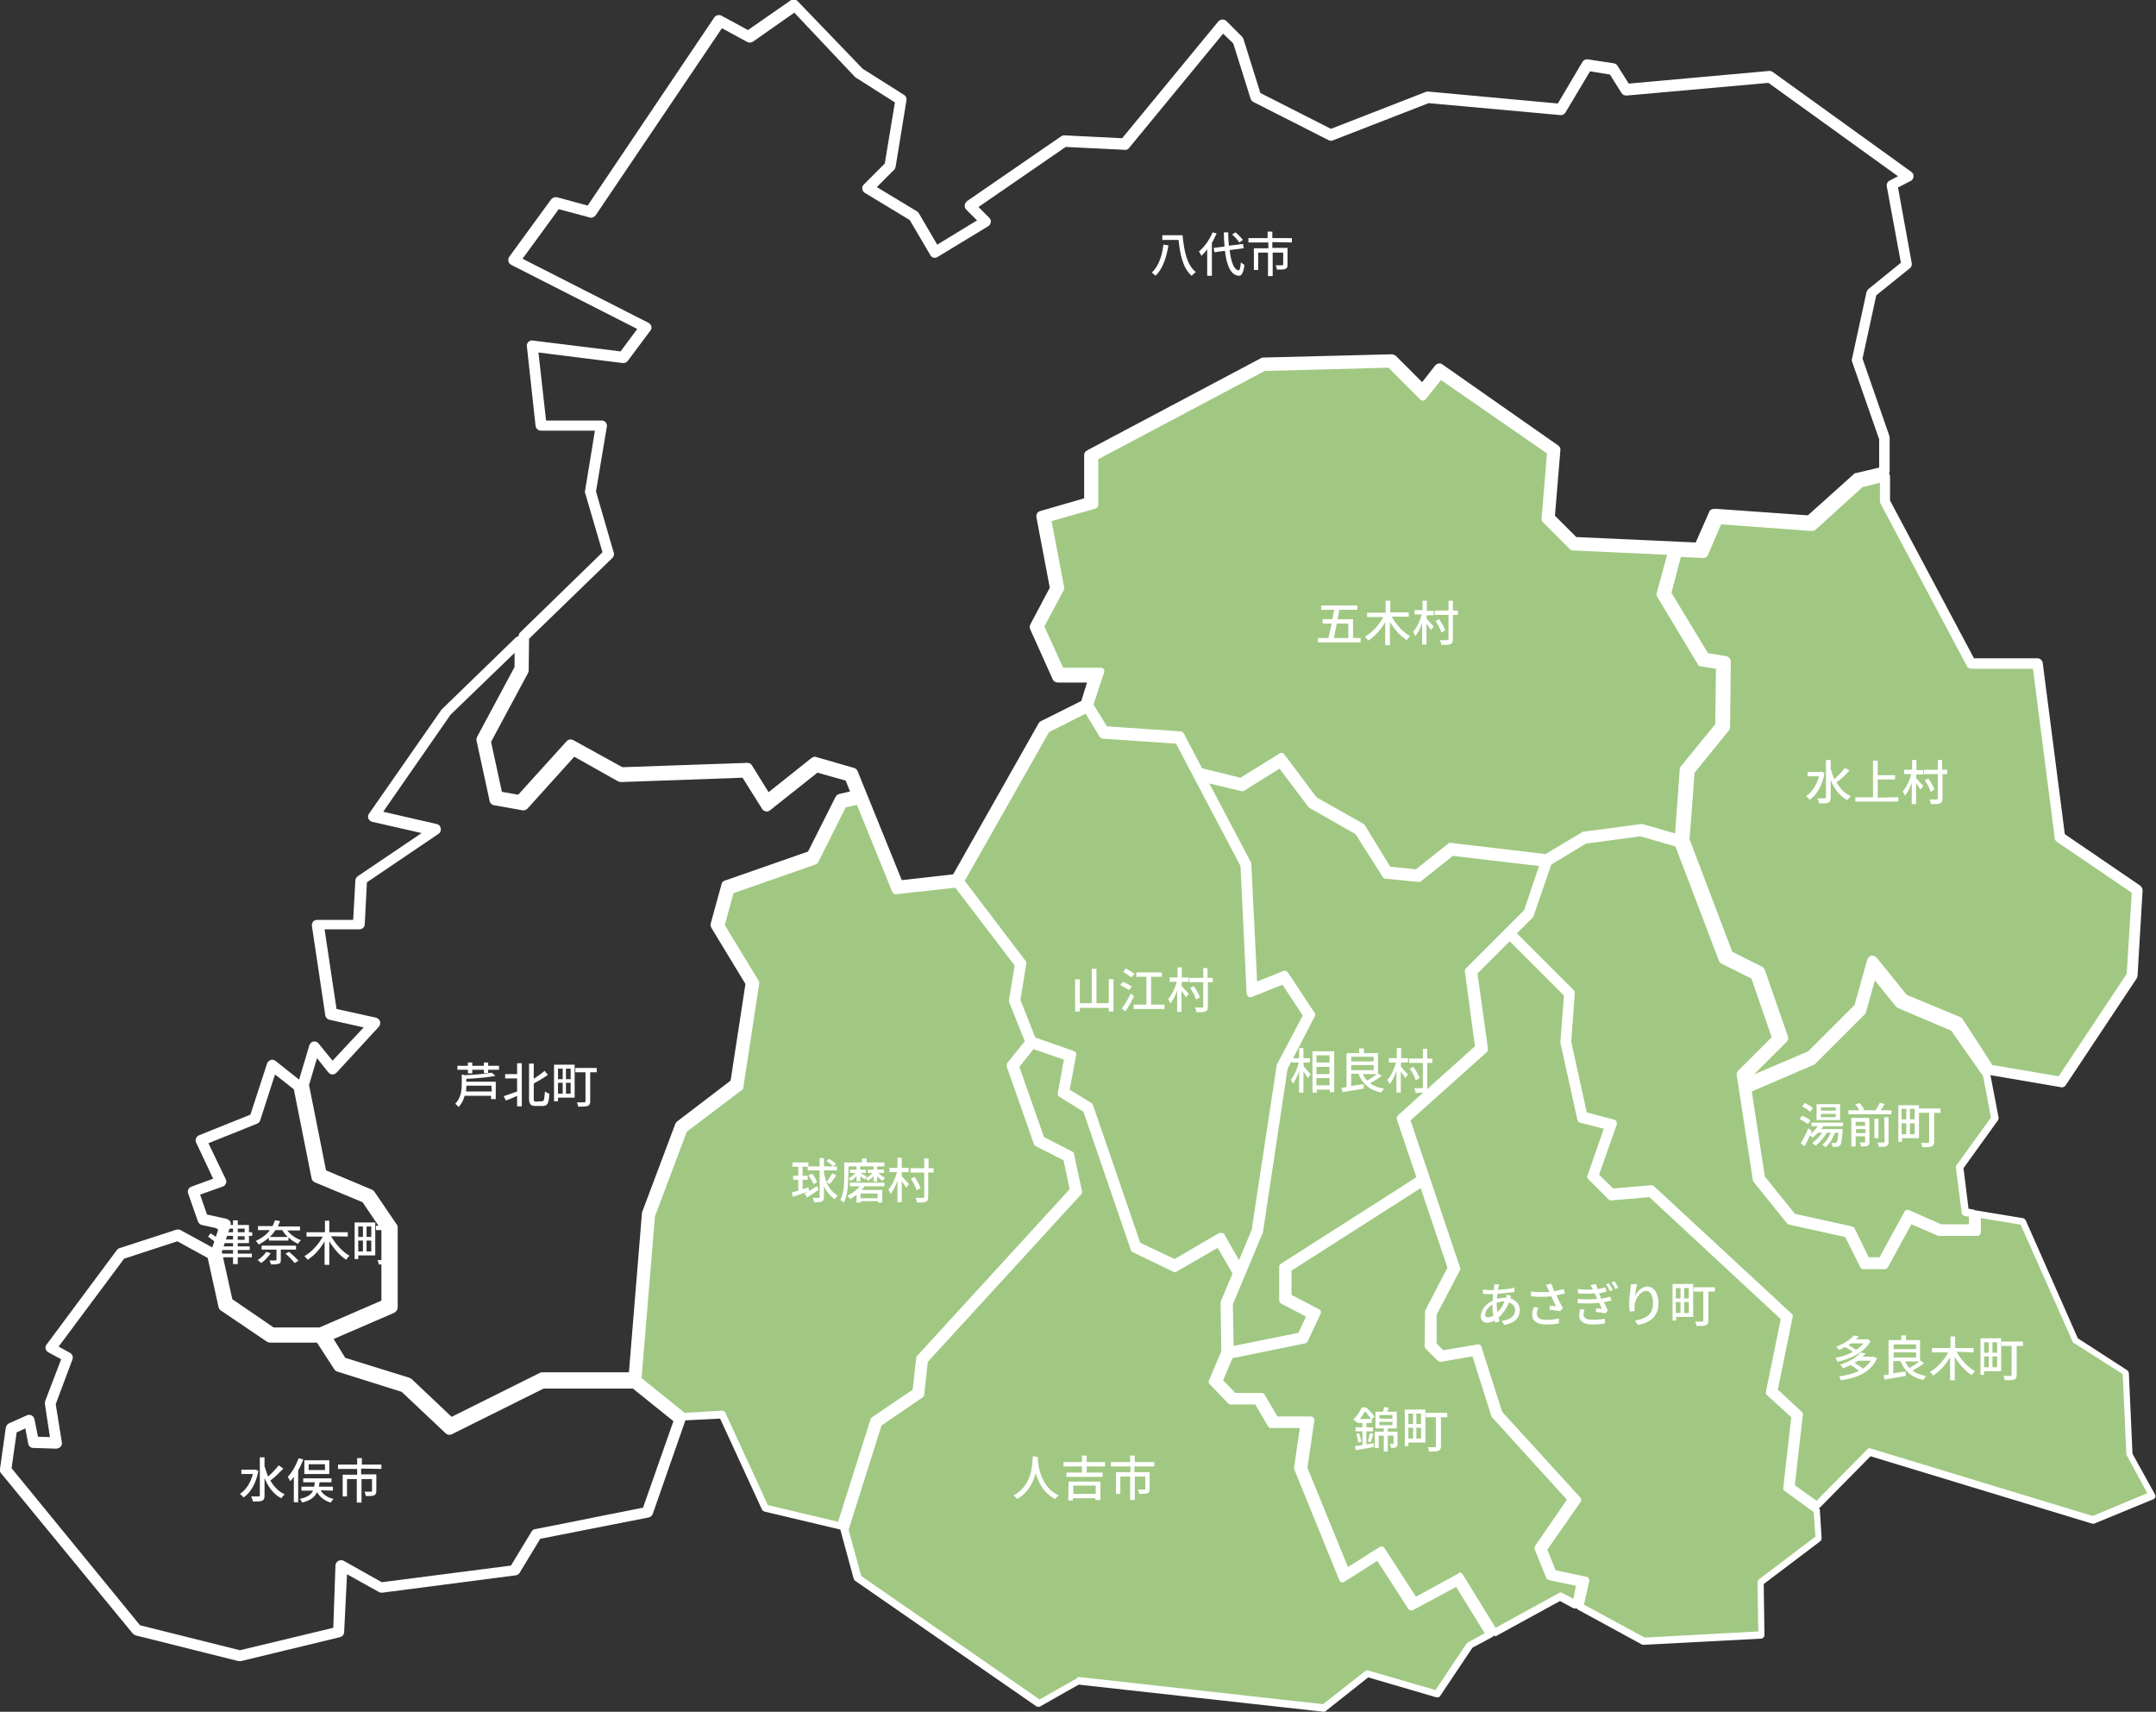 <?xml version="1.0" encoding="utf-8"?>
<!-- Generator: Adobe Illustrator 28.2.0, SVG Export Plug-In . SVG Version: 6.00 Build 0)  -->
<svg version="1.1" id="_レイヤー_1" xmlns="http://www.w3.org/2000/svg" xmlns:xlink="http://www.w3.org/1999/xlink" x="0px"
	 y="0px" viewBox="0 0 595.8 473" style="enable-background:new 0 0 595.8 473;" xml:space="preserve">
<rect x="0" y="0" width="595.8" height="473" fill="#333333" stroke="none"/>
<style type="text/css">
	.st0{fill:#A0C882;}
	.st1{fill:#FFFFFF;}
</style>
<g>
	<polygon class="st0" points="500.6,145.4 500.4,145.4 474.6,143.5 470.5,152.9 463.2,152.6 460,164.2 470.8,182.1 476.5,183 
		476.2,201 466.4,213.1 465,232.4 477.2,264.3 485.9,268.7 492.3,287.1 482.3,297.1 482.7,299.6 500.2,292.1 513.4,278.8 517,265.9 
		525.6,276.6 540.7,282.8 549.7,295.7 549.7,295.7 569.6,299.1 589.2,269.6 590.6,246 569.2,231.4 569.2,231.2 563,183.5 
		544.7,183.5 544.6,183.2 520.9,138.7 520.9,131.7 513.9,133.4 	"/>
	<path class="st1" d="M482.7,301.1c-0.2,0-0.5-0.1-0.7-0.2c-0.4-0.2-0.7-0.6-0.8-1.1l-0.4-2.5c-0.1-0.5,0.1-1,0.4-1.3l9.3-9.3
		l-5.9-17l-8.2-4.1c-0.3-0.2-0.6-0.5-0.7-0.8l-12.2-32c-0.1-0.2-0.1-0.4-0.1-0.6l1.4-19.3c0-0.3,0.1-0.6,0.3-0.8l9.5-11.7l0.2-16.2
		l-4.4-0.7c-0.4-0.1-0.8-0.3-1.1-0.7L458.8,165c-0.2-0.4-0.3-0.8-0.2-1.2l3.1-11.7c0.2-0.7,0.8-1.1,1.5-1.1l6.3,0.3l3.6-8.4
		c0.2-0.6,0.9-0.9,1.5-0.9l25.4,1.8l12.7-11.5c0.2-0.2,0.4-0.3,0.7-0.4l7-1.7c0.4-0.1,0.9,0,1.3,0.3c0.4,0.3,0.6,0.7,0.6,1.2v6.6
		l23.2,43.6H563c0.8,0,1.4,0.6,1.5,1.3l6.1,47.3l20.8,14.2c0.4,0.3,0.7,0.8,0.7,1.3l-1.4,23.6c0,0.3-0.1,0.5-0.2,0.7l-19.6,29.5
		c-0.3,0.5-0.9,0.8-1.5,0.6l-19.9-3.4c-0.4-0.1-0.8-0.3-1-0.7l-8.8-12.5l-14.6-6.1c-0.2-0.1-0.4-0.2-0.6-0.4l-6.8-8.4l-2.8,10.1
		c-0.1,0.2-0.2,0.5-0.4,0.7l-13.2,13.2c-0.1,0.1-0.3,0.2-0.5,0.3l-17.5,7.5C483.1,301,482.9,301.1,482.7,301.1L482.7,301.1z
		 M550.6,294.3l18.3,3.1l18.8-28.3l1.4-22.4l-20.7-14.1c-0.3-0.2-0.6-0.6-0.6-1.1l-6-46.7h-17c-0.5,0-1.1-0.3-1.3-0.8l-0.1-0.2
		l-23.7-44.6c-0.1-0.2-0.2-0.5-0.2-0.7v-5.1l-4.8,1.2l-12.9,11.7c-0.3,0.3-0.7,0.4-1.1,0.4l-0.3,0l-24.8-1.8l-3.6,8.4
		c-0.2,0.6-0.8,0.9-1.4,0.9l-6.1-0.3l-2.6,9.9l10.1,16.7l5,0.8c0.7,0.1,1.3,0.8,1.3,1.5l-0.2,18.1c0,0.3-0.1,0.7-0.3,0.9l-9.5,11.7
		l-1.4,18.4l11.8,31.1l8.2,4.1c0.4,0.2,0.6,0.5,0.8,0.9l6.4,18.4c0.2,0.5,0,1.1-0.4,1.5l-9,9l15-6.4l12.8-12.8l3.5-12.5
		c0.2-0.5,0.6-1,1.1-1.1c0.5-0.1,1.1,0.1,1.5,0.5l8.3,10.3l14.7,6.1c0.3,0.1,0.5,0.3,0.7,0.5L550.6,294.3L550.6,294.3z"/>
</g>
<g>
	<polygon class="st0" points="539.8,283.8 524.7,277.5 517.6,268.6 514.5,279.5 514.4,279.6 500.8,293.2 482.9,300.9 486.6,325.4 
		495.4,336.1 511.5,339.7 515.8,348.4 520.1,348.4 527.2,335.3 536.2,339.2 545.1,339.2 545.1,335.2 543.1,334.9 541.5,322.4 
		541.5,322.3 551.2,308.9 548.8,296.4 548.7,296.4 	"/>
	<path class="st1" d="M520.1,349.4h-4.2c-0.4,0-0.7-0.2-0.9-0.5l-4.1-8.2l-15.7-3.5c-0.2,0-0.4-0.2-0.6-0.4l-8.7-10.7
		c-0.1-0.1-0.2-0.3-0.2-0.5l-3.7-24.5c-0.1-0.5,0.2-0.9,0.6-1.1l17.7-7.6l13.4-13.4l3-10.6c0.1-0.4,0.4-0.6,0.8-0.7
		c0.4-0.1,0.8,0.1,1,0.4l7,8.6l14.8,6.3c0.2,0.1,0.3,0.2,0.4,0.4l8.6,12.2c0.3,0.1,0.5,0.4,0.6,0.7l2.4,12.5c0,0.3,0,0.5-0.2,0.8
		l-9.5,13.2L544,334l1.3,0.2c0.5,0.1,0.8,0.5,0.8,1v4c0,0.5-0.5,1-1,1h-8.9c-0.1,0-0.3,0-0.4-0.1l-8.1-3.6l-6.7,12.3
		C520.8,349.2,520.5,349.4,520.1,349.4L520.1,349.4z M516.4,347.4h3l6.9-12.6c0.2-0.5,0.8-0.6,1.3-0.4l8.8,3.9h7.7v-2.1l-1.2-0.2
		c-0.4-0.1-0.8-0.4-0.8-0.9l-1.6-12.5c0-0.2,0-0.5,0.2-0.7l0.1-0.1l9.4-13l-2.2-11.5c0,0,0,0-0.1-0.1l-8.7-12.4l-14.8-6.3
		c-0.2-0.1-0.3-0.2-0.4-0.3l-5.9-7.3l-2.5,9c0,0.2-0.1,0.3-0.3,0.4l-0.1,0.1l-13.6,13.6c-0.1,0.1-0.2,0.2-0.3,0.2l-17.2,7.4
		l3.6,23.5l8.3,10.3l15.8,3.5c0.3,0.1,0.5,0.3,0.7,0.5L516.4,347.4L516.4,347.4z"/>
</g>
<path class="st1" d="M248.2,246.2c-0.6,0-1.2-0.4-1.4-0.9l-12.4-30.4l-9-2.6l-12.5,9.9c-0.3,0.3-0.8,0.4-1.2,0.3
	c-0.4-0.1-0.8-0.3-1-0.7l-5-8l-34,1.2c-0.3,0-0.6-0.1-0.8-0.2l-12.7-7.1l-13.1,14.5c-0.4,0.4-0.9,0.6-1.4,0.5l-6.4-1.1
	c-0.6-0.1-1.1-0.6-1.2-1.2l-3.3-15.3c-0.1-0.4,0-0.7,0.1-1l10.3-19.2l0.1-9.1c0-0.4,0.2-0.8,0.5-1.1l22.7-22.1l-4.8-16.4
	c-0.1-0.2-0.1-0.4,0-0.7l2.7-16.5h-14.9c-0.8,0-1.4-0.6-1.5-1.3l-2.4-22c-0.1-0.5,0.1-0.9,0.4-1.2s0.8-0.5,1.2-0.4l24.3,3l4.6-6.2
	l-34.8-17.7c-0.4-0.2-0.7-0.6-0.8-1s0-0.9,0.2-1.2l11.6-15.9c0.4-0.5,1-0.7,1.6-0.6l8.5,2.3l35-52c0.4-0.6,1.3-0.8,1.9-0.5l7.4,4
	l11.8-8.2c0.6-0.4,1.4-0.3,1.9,0.2L238.4,19l11.4,7.2c0.5,0.3,0.8,0.9,0.7,1.5l-3,18.4c-0.1,0.3-0.2,0.6-0.4,0.8l-4.8,4.8l11.1,6.7
	c0.2,0.1,0.4,0.3,0.5,0.5l5.1,8.7l11-6.7l-3-3c-0.3-0.3-0.5-0.8-0.4-1.2c0-0.4,0.3-0.8,0.6-1.1l26-17.9c0.3-0.2,0.6-0.3,0.9-0.3
	l16,0.8l26.6-32.3c0.3-0.3,0.7-0.5,1.1-0.5c0.4,0,0.8,0.1,1.1,0.4l4.3,4.3c0.2,0.2,0.3,0.4,0.4,0.6l4.7,15l19.5,9.9l26.2-10.2
	c0.2-0.1,0.5-0.1,0.7-0.1l35.8,3.3l6.8-11.5c0.3-0.5,0.9-0.8,1.5-0.7l7.2,1.1c0.4,0.1,0.8,0.3,1,0.7l3.1,4.9l38.8-3.5
	c0.4,0,0.7,0.1,1,0.3l38.3,27.6c0.4,0.3,0.7,0.8,0.6,1.3s-0.3,1-0.8,1.2l-3.5,1.8l3.8,20.9c0.1,0.5-0.1,1.1-0.5,1.4l-9.3,7.5
	l-3.8,17.5l7.4,21.3c0,0.2,0.1,0.3,0.1,0.5v9.2c0,0.7-0.5,1.3-1.2,1.5l-7.1,1.7l-12.9,11.6c-0.3,0.3-0.7,0.4-1.1,0.4l-25.4-1.8
	l-3.6,8.4c-0.2,0.6-0.8,0.9-1.4,0.9l-34.6-1.5c-0.4,0-0.7-0.2-1-0.4l-6.8-6.8c-0.3-0.3-0.5-0.8-0.4-1.2l1.5-18L398.1,104l-3.8,4.8
	c-0.3,0.3-0.7,0.5-1.1,0.6c-0.4,0-0.8-0.1-1.1-0.4l-8-8l-34.5,0.9l-46.7,24.7v12.1c0,0.7-0.4,1.3-1.1,1.4l-11.9,3.4l3.6,18.7
	c0.1,0.3,0,0.7-0.1,1l-5.3,10.1l5.5,12.2h9.2c0.5,0,0.9,0.2,1.2,0.6s0.4,0.9,0.2,1.3l-2.5,7.7c-0.1,0.4-0.4,0.7-0.8,0.9l-11.4,5.7
	l-23.8,42c-0.2,0.4-0.7,0.7-1.1,0.8l-16.1,1.8C248.4,246.2,248.3,246.2,248.2,246.2L248.2,246.2z M225.2,209.1c0.1,0,0.3,0,0.4,0.1
	l10.4,3c0.4,0.1,0.8,0.4,1,0.9l12.2,30.1l14.2-1.6l23.6-41.7c0.1-0.3,0.4-0.5,0.6-0.6l11.2-5.6l1.6-5.1h-8.1c-0.6,0-1.1-0.3-1.4-0.9
	l-6.2-13.8c-0.2-0.4-0.2-0.9,0-1.3l5.4-10.2l-3.7-19.5c-0.1-0.8,0.3-1.5,1.1-1.7l12.1-3.5v-11.9c0-0.6,0.3-1.1,0.8-1.3l0.3-0.2
	L348.4,99c0.2-0.1,0.4-0.2,0.7-0.2l35.5-0.9c0.4,0,0.8,0.2,1.1,0.4l7.3,7.3l3.6-4.6c0.5-0.6,1.4-0.8,2-0.3l32,22.4
	c0.4,0.3,0.7,0.8,0.6,1.3l-1.5,18.1l5.9,5.9l33,1.5l3.7-8.4c0.2-0.6,0.8-0.9,1.5-0.9l0.4,0l25.4,1.8l12.7-11.4
	c0.2-0.2,0.4-0.3,0.7-0.3l6.3-1.5v-7.8l-7.5-21.5c-0.1-0.3-0.1-0.5,0-0.8l4-18.4c0.1-0.3,0.3-0.6,0.5-0.8l9-7.3l-3.9-21.1
	c-0.1-0.7,0.2-1.3,0.8-1.6l2.3-1.2l-35.8-25.8l-39.2,3.5c-0.6,0-1.1-0.2-1.4-0.7l-3.2-5.1l-5.5-0.9l-6.8,11.4
	c-0.3,0.5-0.9,0.8-1.4,0.7l-36.4-3.3l-26.5,10.3c-0.4,0.2-0.8,0.1-1.2-0.1l-20.7-10.5c-0.4-0.2-0.6-0.5-0.8-0.9l-4.8-15.3L338,9.3
	l-26,31.6c-0.3,0.4-0.8,0.6-1.2,0.5l-16.3-0.8l-24.1,16.6l3,3c0.3,0.3,0.5,0.8,0.4,1.2s-0.3,0.9-0.7,1.1l-14,8.5
	c-0.3,0.2-0.8,0.3-1.1,0.2c-0.4-0.1-0.7-0.3-0.9-0.7l-5.7-9.7L239,53.3c-0.4-0.2-0.7-0.7-0.7-1.1c-0.1-0.5,0.1-0.9,0.4-1.2l5.8-5.8
	l2.8-16.9l-10.7-6.8c-0.1-0.1-0.2-0.1-0.3-0.2L219.5,3.5l-11.4,8c-0.5,0.3-1.1,0.4-1.6,0.1l-7-3.8l-34.9,51.7
	c-0.4,0.5-1,0.8-1.6,0.6l-8.6-2.3l-10,13.7l34.8,17.7c0.4,0.2,0.7,0.6,0.8,1s0,0.9-0.3,1.2l-6.2,8.3c-0.3,0.4-0.8,0.7-1.4,0.6
	l-0.2,0l-23.1-2.9l2.1,18.8h15.4c0.4,0,0.9,0.2,1.1,0.5s0.4,0.8,0.3,1.2l-3,17.9l4.9,16.9c0.2,0.5,0,1.1-0.4,1.5l-0.2,0.2
	l-22.8,22.1l-0.1,8.8c0,0.2-0.1,0.5-0.2,0.7l-10.2,19l3,13.8l4.5,0.8l13.4-14.8c0.5-0.5,1.2-0.6,1.8-0.3L172,212l34.5-1.2
	c0.6,0,1,0.2,1.3,0.7l4.6,7.4l11.8-9.4C224.5,209.3,224.8,209.1,225.2,209.1L225.2,209.1z"/>
<path class="st1" d="M88.6,369.8H75.1c-0.3,0-0.6-0.1-0.8-0.3l-12.2-8.2c-0.3-0.2-0.5-0.5-0.6-0.9l-3-13.3c-0.3-0.4-0.3-0.9-0.2-1.3
	l2.1-6.3l-4.6-1c-0.5-0.1-0.9-0.5-1.1-1l-2.7-7.7c-0.3-0.8,0.1-1.6,0.9-1.9l6-2.2l-4.7-10c-0.2-0.4-0.2-0.8,0-1.2
	c0.2-0.4,0.5-0.7,0.8-0.8l14.2-5.7l4.6-14.1c0.2-0.5,0.5-0.8,1-1s1,0,1.4,0.3l7.3,5.8c0.4,0.3,0.6,0.8,0.6,1.3l4.7,24l12.8,5.4
	c0.3,0.1,0.5,0.3,0.7,0.5l5.7,8.4c0.2,0.2,0.3,0.5,0.3,0.8v21c0,0.6-0.3,1.1-0.9,1.4l-18.3,7.9C89,369.7,88.8,369.8,88.6,369.8
	L88.6,369.8z M75.6,366.8h12.7l17.1-7.4v-19.5l-5.2-7.7l-13.2-5.5c-0.5-0.2-0.8-0.6-0.9-1.1l-4.9-24.6l-5.2-4.1l-4.1,12.7
	c-0.1,0.4-0.5,0.8-0.9,0.9l-0.2,0.1l-13.2,5.3l4.8,10c0.2,0.4,0.2,0.8,0,1.2s-0.5,0.7-0.9,0.8l-6.2,2.2l1.9,5.5l5.4,1.2
	c0.4,0.1,0.8,0.4,1,0.7s0.2,0.8,0.1,1.2l-2.4,7.2l2.9,13.1L75.6,366.8L75.6,366.8z"/>
<g>
	<polygon class="st0" points="326.4,203.3 331.7,213.4 343.2,216.2 354.3,209.3 363.3,221.4 376.3,228.8 383.7,240.4 391.6,241.2 
		400.8,233.9 427.3,237 437.8,230.8 453.6,228.7 463.8,231.7 465.2,212.6 475,200.6 475.2,184 470,183.2 458.7,164.4 461.9,152.5 
		434.5,151.3 426.9,143.7 428.5,125 398,103.7 393.2,109.8 384.1,100.7 349.3,101.6 302.5,126.3 302.5,139.6 289.5,143.3 
		293.2,162.6 287.6,173.2 293.2,185.7 304.3,185.7 301.3,195 305.5,201.9 	"/>
	<path class="st1" d="M391.6,242.2c0,0-0.1,0-0.1,0l-8-0.8c-0.3,0-0.6-0.2-0.8-0.5l-7.2-11.4l-12.8-7.3c-0.1-0.1-0.2-0.2-0.3-0.3
		l-8.5-11.3l-10.3,6.4c-0.2,0.1-0.5,0.2-0.8,0.1l-11.5-2.8c-0.3-0.1-0.5-0.2-0.6-0.5l-5-9.6l-20.3-1.4c-0.3,0-0.6-0.2-0.8-0.5
		l-4.2-6.9c-0.1-0.2-0.2-0.6-0.1-0.8l2.6-8h-9.7c-0.4,0-0.8-0.2-0.9-0.6l-5.6-12.5c-0.1-0.3-0.1-0.6,0-0.9l5.4-10.2l-3.6-19
		c-0.1-0.5,0.2-1,0.7-1.1l12.3-3.5v-12.5c0-0.4,0.2-0.7,0.5-0.9l46.7-24.8c0.1-0.1,0.3-0.1,0.4-0.1l34.8-0.9c0.3,0,0.5,0.1,0.7,0.3
		l8.3,8.3l4.1-5.2c0.3-0.4,0.9-0.5,1.4-0.2l30.5,21.3c0.3,0.2,0.5,0.6,0.4,0.9l-1.5,18.2l7,7l27,1.2c0.3,0,0.6,0.2,0.8,0.4
		c0.2,0.2,0.2,0.6,0.2,0.9l-3.1,11.5l10.9,18.1l4.7,0.7c0.5,0.1,0.9,0.5,0.9,1l-0.2,16.5c0,0.2-0.1,0.4-0.2,0.6l-9.6,11.8l-1.4,18.7
		c0,0.3-0.2,0.6-0.4,0.8c-0.2,0.2-0.6,0.2-0.9,0.1l-10-2.9l-15.4,2.1l-10.3,6.1c-0.2,0.1-0.4,0.2-0.6,0.1l-26.1-3.1l-8.9,7
		C392.1,242.1,391.9,242.2,391.6,242.2L391.6,242.2z M384.2,239.5l7.1,0.7l8.9-7.1c0.2-0.2,0.5-0.2,0.7-0.2l26.2,3.1l10.2-6.1
		c0.1-0.1,0.2-0.1,0.4-0.1l15.8-2.1c0.1,0,0.3,0,0.4,0l9,2.6l1.3-17.8c0-0.2,0.1-0.4,0.2-0.6l9.6-11.8l0.2-15.3l-4.3-0.7
		c-0.3,0-0.5-0.2-0.7-0.5l-11.3-18.8c-0.1-0.2-0.2-0.5-0.1-0.8l2.9-10.7l-26.1-1.2c-0.2,0-0.5-0.1-0.7-0.3l-7.6-7.6
		c-0.2-0.2-0.3-0.5-0.3-0.8l1.5-18.1L398.2,105l-4.2,5.3c-0.2,0.2-0.4,0.4-0.7,0.4c-0.3,0-0.6-0.1-0.8-0.3l-8.8-8.8l-34.2,0.9
		l-46,24.4v12.6c0,0.4-0.3,0.8-0.7,1l-12.2,3.5l3.5,18.4c0,0.2,0,0.4-0.1,0.6l-5.4,10.1l5.2,11.4h10.4c0.3,0,0.6,0.1,0.8,0.4
		c0.2,0.3,0.2,0.6,0.1,0.9l-2.9,8.9l3.7,6l20.4,1.4c0.4,0,0.6,0.2,0.8,0.5l5.1,9.7l10.6,2.6l10.8-6.7c0.4-0.3,1-0.2,1.3,0.2
		l8.9,11.9l12.9,7.3c0.1,0.1,0.3,0.2,0.4,0.3L384.2,239.5L384.2,239.5z"/>
</g>
<path class="st1" d="M66.3,459c-0.1,0-0.2,0-0.4,0l-28.4-7.1c-0.3-0.1-0.6-0.3-0.8-0.5L0.3,407.1c-0.3-0.3-0.4-0.8-0.3-1.2l1.6-11.4
	c0.1-0.5,0.4-1,0.9-1.2l4.9-2.2c0.4-0.2,0.9-0.2,1.3,0c0.4,0.2,0.7,0.6,0.8,1l1,4.9l3.3,0.1l-1.4-9.2c0-0.3,0-0.5,0.1-0.8l4.4-11.5
	l-3.5-1.9c-0.4-0.2-0.7-0.6-0.8-1s0-0.9,0.3-1.2l19.4-26.1c0.2-0.2,0.4-0.4,0.7-0.5l15.7-5.1c0.4-0.1,0.8-0.1,1.2,0.1l9.5,5.2
	c0.4,0.2,0.7,0.6,0.8,1l3,13.7l12,8.1h13.2c0.5,0,1,0.3,1.3,0.7l5,7.6l17.7,5.5c0.2,0.1,0.4,0.2,0.6,0.3l11.6,11l24.7-12.3
	c0.2-0.1,0.4-0.2,0.7-0.2h25.6c0.3,0,0.7,0.1,0.9,0.3l12.4,10c0.5,0.4,0.7,1.1,0.5,1.7l-9,25.8c-0.2,0.5-0.6,0.9-1.1,1l-30,5.9
	l-5.7,9.4c-0.2,0.4-0.6,0.6-1.1,0.7l-36.9,4.8c-0.3,0-0.6,0-0.9-0.2l-8.8-4.9L95.1,451c0,0.7-0.5,1.2-1.2,1.4L66.6,459
	C66.5,459,66.4,459,66.3,459L66.3,459z M38.7,449.1l27.6,6.9l25.8-6.2l0.6-17.2c0-0.5,0.3-1,0.8-1.3c0.5-0.2,1-0.3,1.5,0l10.5,5.9
	l35.7-4.6l5.7-9.4c0.2-0.4,0.6-0.6,1-0.7l0.2,0l29.6-5.9l8.4-23.9l-11.2-9h-24.7l-25.3,12.6c-0.6,0.3-1.2,0.2-1.7-0.2L111,384.6
	L93.2,379c-0.3-0.1-0.6-0.3-0.8-0.6l-4.8-7.4H74.7c-0.3,0-0.6-0.1-0.8-0.2l-0.2-0.1L61,362.1c-0.3-0.2-0.5-0.5-0.6-0.9l-3-13.6
	L49,343l-14.7,4.8l-18.1,24.3l3.1,1.7c0.7,0.4,1,1.1,0.7,1.9L15.4,388l1.7,10.6c0.1,0.4-0.1,0.9-0.4,1.2c-0.3,0.3-0.7,0.5-1.2,0.5
	l-6.3-0.2c-0.7,0-1.3-0.5-1.4-1.2l-0.8-4.2l-2.4,1.1l-1.4,9.9L38.7,449.1L38.7,449.1z"/>
<g>
	<polygon class="st0" points="281,276.4 285.4,287.4 296.5,291.2 294.6,301.6 301.2,305.6 301.2,305.9 314.4,344.2 324.7,349.1 
		337.5,341.7 342.5,350.4 346.9,340 353.8,294.5 361.1,280.5 354.7,270.8 345.4,274.4 343.7,238.9 325.6,204.5 304.8,203.1 
		300.4,195.9 289.2,201.5 265.5,243.5 282.7,266.1 	"/>
	<path class="st1" d="M342.5,351.4c-0.4,0-0.7-0.2-0.9-0.5l-4.5-7.8l-11.9,6.9c-0.3,0.2-0.6,0.2-0.9,0l-10.3-4.9
		c-0.2-0.1-0.4-0.3-0.5-0.6l-13.1-38.2l-6.3-3.9c-0.4-0.2-0.5-0.6-0.5-1l1.7-9.5l-10.3-3.5c-0.3-0.1-0.5-0.3-0.6-0.6l-4.4-11
		c-0.1-0.2-0.1-0.4-0.1-0.5l1.6-9.9l-17-22.3c-0.2-0.3-0.3-0.8-0.1-1.1l23.8-42c0.1-0.2,0.2-0.3,0.4-0.4L300,195
		c0.5-0.2,1-0.1,1.3,0.4l4.1,6.7l20.3,1.4c0.4,0,0.6,0.2,0.8,0.5l18.1,34.4c0.1,0.1,0.1,0.3,0.1,0.4l1.6,34.2l8-3.2
		c0.4-0.2,0.9,0,1.2,0.4l6.4,9.7c0.2,0.3,0.2,0.7,0,1l-7.2,13.9l-6.9,45.3c0,0.1,0,0.2-0.1,0.2l-4.4,10.4
		C343.2,351.1,342.9,351.4,342.5,351.4C342.5,351.4,342.5,351.4,342.5,351.4L342.5,351.4z M337.5,340.7c0.1,0,0.2,0,0.3,0
		c0.3,0.1,0.5,0.2,0.6,0.5l4,7l3.5-8.4l6.9-45.4c0-0.1,0-0.2,0.1-0.3l7.1-13.5l-5.6-8.5l-8.5,3.4c-0.3,0.1-0.6,0.1-0.9-0.1
		c-0.3-0.2-0.4-0.5-0.5-0.8l-1.7-35.3L325,205.5l-20.3-1.4c-0.3,0-0.6-0.2-0.8-0.5l-3.9-6.4l-10.1,5.1l-23.3,41.1l16.8,22.1
		c0.2,0.2,0.2,0.5,0.2,0.8l-1.6,10l4.1,10.4l10.6,3.7c0.5,0.2,0.8,0.6,0.7,1.1l-1.8,9.6l6,3.7c0.2,0.1,0.4,0.3,0.4,0.5l0.1,0.2
		l13,37.9l9.5,4.5l12.3-7.2C337.1,340.7,337.3,340.7,337.5,340.7L337.5,340.7z"/>
</g>
<g>
	<polygon class="st0" points="253.1,384.5 254.1,375.2 296.5,328.8 294.6,319.8 286.5,315.7 279,294.3 284.2,287.8 279.7,276.5 
		281.3,266.4 264.4,244.2 247.4,246.1 237.3,221.2 232.9,222.2 225.1,237.8 224.9,237.9 201.8,245.9 199.1,255.6 208.8,271.5 
		204.3,300.4 188.9,312.1 180,335.9 176.2,381.3 188.8,391.4 188.8,391.4 199.5,390.8 199.6,391.1 211.5,416.7 232.2,421.6 
		241.4,392.4 	"/>
	<path class="st1" d="M232.2,422.6c-0.1,0-0.1,0-0.2,0l-20.7-4.9c-0.3-0.1-0.6-0.3-0.7-0.5l-11.6-25.2l-10.1,0.5
		c-0.4,0-0.7-0.1-0.9-0.4l-12.3-10c-0.3-0.2-0.4-0.5-0.4-0.9l3.7-45.4c0-0.1,0-0.2,0.1-0.3l8.9-23.8c0.1-0.2,0.2-0.3,0.3-0.4
		l15.1-11.5l4.3-28.1l-9.5-15.6c-0.1-0.2-0.2-0.5-0.1-0.8l2.6-9.7c0.1-0.3,0.3-0.6,0.6-0.7l23-8l7.6-15.2c0.1-0.3,0.4-0.5,0.7-0.5
		l4.4-1c0.5-0.1,1,0.1,1.1,0.6l9.8,24.2l16.2-1.8c0.4,0,0.7,0.1,0.9,0.4l16.9,22.2c0.2,0.2,0.2,0.5,0.2,0.8l-1.6,9.9l4.4,11
		c0.1,0.3,0.1,0.7-0.1,1l-4.9,6l7.2,20.5l7.7,4c0.3,0.1,0.5,0.4,0.5,0.7l2,9c0.1,0.3,0,0.6-0.2,0.9L255,375.7l-1,9
		c0,0.3-0.2,0.5-0.4,0.7l-11.3,7.7l-9.1,28.9C233,422.4,232.6,422.7,232.2,422.6L232.2,422.6z M212.2,415.9l19.4,4.6l9-28.4
		c0.1-0.2,0.2-0.4,0.4-0.5l11.2-7.6l1-8.8c0-0.2,0.1-0.4,0.3-0.6l42.1-46l-1.7-8l-7.7-3.9c-0.2-0.1-0.4-0.3-0.5-0.6l-7.5-21.4
		c-0.1-0.3,0-0.7,0.2-1l4.8-6l-4.3-10.7c-0.1-0.2-0.1-0.4-0.1-0.5l1.6-9.7L264,245.3l-16.4,1.8c-0.4,0-0.9-0.2-1-0.6l-9.8-24.1
		l-3.1,0.7l-7.6,15.2c-0.1,0.2-0.3,0.4-0.6,0.5l-0.2,0.1l-22.6,7.9l-2.4,8.8l9.4,15.5c0.1,0.2,0.2,0.4,0.1,0.7l-4.4,28.8
		c0,0.3-0.2,0.5-0.4,0.6l-15.2,11.5l-8.8,23.4l-3.7,44.7l11.9,9.6l10.3-0.6c0.4,0,0.8,0.2,1,0.6l0.1,0.3L212.2,415.9L212.2,415.9z
		 M253.1,384.5L253.1,384.5L253.1,384.5z"/>
</g>
<g>
	<polygon class="st0" points="428.1,435.6 424.9,427.7 434.2,414.3 412.9,390.9 407.5,373.7 397.9,375.3 394.5,372 394.6,362.5 
		401,350.4 393,326.8 355.8,350.6 355.8,358.4 363.9,362.7 360.4,370.2 339.8,374.3 336.7,381.6 340.8,385.9 348.4,385.9 
		352.2,392.3 361.9,392.3 360,405.6 371.7,434.3 381.4,428.2 390.6,442.4 403.3,435.5 412.9,451 431.2,441 431.4,441.1 435.4,443.3 
		436.5,437.4 	"/>
	<path class="st1" d="M412.9,452c-0.3,0-0.7-0.2-0.9-0.5l-9.1-14.8l-11.9,6.4c-0.5,0.2-1,0.1-1.3-0.3l-8.7-13.4l-8.9,5.6
		c-0.2,0.2-0.6,0.2-0.8,0.1s-0.5-0.3-0.6-0.6L359,406c-0.1-0.2-0.1-0.4-0.1-0.5l1.8-12.1h-8.6c-0.4,0-0.7-0.2-0.9-0.5l-3.5-6h-7
		c-0.3,0-0.5-0.1-0.7-0.3l-4.1-4.3c-0.3-0.3-0.4-0.7-0.2-1.1l3-7.2c0.1-0.3,0.4-0.5,0.7-0.6l20.1-4.1l2.9-6.2l-7.3-3.8
		c-0.3-0.2-0.5-0.5-0.5-0.9v-7.8c0-0.3,0.2-0.7,0.5-0.8l37.2-23.8c0.3-0.2,0.6-0.2,0.9-0.1s0.5,0.3,0.6,0.6l7.9,23.6
		c0.1,0.3,0.1,0.5-0.1,0.8l-6.2,11.8l-0.1,8.9l2.7,2.7l9.1-1.5c0.5-0.1,1,0.2,1.1,0.7l5.4,17l21.1,23.3c0.3,0.3,0.4,0.9,0.1,1.2
		l-9,13l2.8,6.9l8,1.7c0.5,0.1,0.9,0.6,0.8,1.2l-1.1,5.9c-0.1,0.3-0.3,0.6-0.6,0.7c-0.3,0.1-0.6,0.1-0.9,0l-3.7-2l-17.9,9.8
		C413.2,452,413.1,452,412.9,452L412.9,452z M403.3,434.5c0.3,0,0.7,0.2,0.9,0.5l9.1,14.8l17.5-9.6c0.3-0.2,0.6-0.2,1,0l3,1.6
		l0.7-3.6l-7.5-1.6c-0.3-0.1-0.6-0.3-0.7-0.6l-3.2-7.9c-0.1-0.3-0.1-0.7,0.1-0.9l8.8-12.8l-20.7-22.8c-0.1-0.1-0.2-0.2-0.2-0.4
		l-5.2-16.4l-8.7,1.5c-0.3,0-0.6,0-0.9-0.3l-3.3-3.3c-0.2-0.2-0.3-0.5-0.3-0.7l0.1-9.5c0-0.2,0-0.3,0.1-0.5l6.1-11.7l-7.4-22
		l-35.7,22.8v6.7l7.6,4c0.5,0.2,0.7,0.8,0.4,1.3l-3.5,7.5c-0.1,0.3-0.4,0.5-0.7,0.6l-20.1,4.1l-2.6,6.1l3.4,3.5h7.2
		c0.4,0,0.7,0.2,0.9,0.5l3.5,6h9.2c0.3,0,0.6,0.1,0.8,0.4s0.3,0.5,0.2,0.8l-1.9,13l11.2,27.4l8.7-5.5c0.5-0.3,1.1-0.2,1.4,0.3
		l8.7,13.4l11.9-6.5C403,434.5,403.2,434.5,403.3,434.5L403.3,434.5z"/>
</g>
<g>
	<polygon class="st0" points="390.2,444 381,429.9 371.1,436.2 358.7,405.8 360.5,393.6 351.5,393.6 347.7,387.1 340.3,387.1 
		335.2,381.9 338.7,373.7 338.5,359.9 341.9,351.8 337,343.4 324.8,350.5 313.4,345.1 300.1,306.5 293.2,302.2 295,292.1 
		285.1,288.7 280.4,294.5 287.5,314.8 295.7,319 297.9,329.2 255.3,375.7 254.2,385.2 242.5,393.2 233.3,422.4 233.2,422.3 
		236.9,435.9 287,470.6 298,464.4 298.1,464.4 365.9,472 377.9,462.6 397.2,468.2 406.2,454.7 411.8,451.6 402.9,437.1 	"/>
	<path class="st1" d="M365.9,473c0,0-0.1,0-0.1,0l-67.7-7.5l-10.6,6c-0.3,0.2-0.8,0.2-1.1,0l-50.1-34.7c-0.2-0.1-0.3-0.3-0.4-0.6
		l-3.7-13.6c-0.1-0.3,0-0.7,0.2-1l9.1-28.8c0.1-0.2,0.2-0.4,0.4-0.5l11.4-7.7l1-9c0-0.2,0.1-0.4,0.3-0.6l42.2-46.2l-2-9.2l-7.8-4
		c-0.2-0.1-0.4-0.3-0.5-0.6l-7.1-20.3c-0.1-0.3,0-0.7,0.2-1l4.7-5.8c0.3-0.3,0.7-0.5,1.1-0.3l9.9,3.4c0.5,0.2,0.8,0.6,0.7,1.1
		l-1.7,9.4l6.4,3.9c0.2,0.1,0.4,0.3,0.4,0.5l13.1,38.2l10.5,5l11.8-6.9c0.2-0.1,0.5-0.2,0.8-0.1s0.5,0.2,0.6,0.5l4.9,8.4
		c0.2,0.3,0.2,0.6,0.1,0.9l-3.3,7.9l0.2,13.5c0,0.1,0,0.3-0.1,0.4l-3.2,7.6l4.3,4.5h7c0.4,0,0.7,0.2,0.9,0.5l3.5,6h8.4
		c0.3,0,0.6,0.1,0.8,0.4s0.3,0.5,0.2,0.8l-1.8,11.9l11.9,29.1l8.9-5.7c0.5-0.3,1.1-0.2,1.4,0.3l8.6,13.4l11.9-6.4
		c0.5-0.2,1-0.1,1.3,0.4l8.9,14.5c0.1,0.2,0.2,0.5,0.1,0.8s-0.2,0.5-0.5,0.6l-5.4,2.9l-8.9,13.3c-0.2,0.4-0.7,0.5-1.1,0.4l-18.8-5.5
		l-11.5,9.1C366.4,472.9,366.2,473,365.9,473L365.9,473z M298,463.4c0,0,0.1,0,0.1,0h0.1l67.4,7.5l11.6-9.1c0.2-0.2,0.6-0.3,0.9-0.2
		l18.6,5.4l8.6-12.9c0.1-0.1,0.2-0.2,0.4-0.3l4.6-2.5l-7.9-12.8l-11.9,6.4c-0.5,0.2-1,0.1-1.3-0.3l-8.6-13.3l-9.1,5.8
		c-0.2,0.2-0.6,0.2-0.8,0.1c-0.3-0.1-0.5-0.3-0.6-0.6l-12.4-30.5c-0.1-0.2-0.1-0.4-0.1-0.5l1.6-11h-7.9c-0.4,0-0.7-0.2-0.9-0.5
		l-3.5-6h-6.8c-0.3,0-0.5-0.1-0.7-0.3l-5.1-5.3c-0.3-0.3-0.4-0.7-0.2-1.1l3.4-8l-0.2-13.5c0-0.1,0-0.3,0.1-0.4l3.2-7.6l-4.1-7.1
		l-11.4,6.6c-0.3,0.2-0.6,0.2-0.9,0L313,346c-0.2-0.1-0.4-0.3-0.5-0.6l-13.1-38.2l-6.6-4.1c-0.4-0.2-0.5-0.6-0.5-1l1.7-9.3l-8.4-2.9
		l-3.9,4.9l6.8,19.4l7.8,4c0.3,0.1,0.5,0.4,0.5,0.7l2.2,10.2c0.1,0.3,0,0.6-0.2,0.9l-42.4,46.3l-1,9.1c0,0.3-0.2,0.5-0.4,0.7
		l-11.4,7.8l-9.1,28.8l3.5,12.8l49.3,34.1l10.4-5.9C297.6,463.5,297.8,463.4,298,463.4L298,463.4z"/>
</g>
<g>
	<polygon class="st0" points="392,242.5 382.9,241.6 375.3,229.6 362.4,222.2 354,211 343.4,217.6 332.5,214.9 345,238.7 
		346.6,272.6 355.2,269.2 362.5,280.4 354.9,295 348.1,340.3 339.7,360.1 339.9,373 359.5,369.1 362.2,363.2 354.5,359.2 
		354.5,349.9 354.8,349.7 392.6,325.6 386.9,308.8 408.7,289.3 405.8,268.1 422,251.8 426.6,238.2 401.2,235.2 	"/>
	<path class="st1" d="M339.9,374c-0.2,0-0.5-0.1-0.6-0.2c-0.2-0.2-0.4-0.5-0.4-0.8l-0.2-12.9c0-0.1,0-0.3,0.1-0.4l8.3-19.7l6.8-45.2
		c0-0.1,0-0.2,0.1-0.3l7.4-14.1l-6.6-10l-7.9,3.1c-0.3,0.1-0.6,0.1-0.9-0.1c-0.3-0.2-0.4-0.5-0.5-0.8L344,239l-12.4-23.6
		c-0.2-0.4-0.1-0.8,0.1-1.1c0.2-0.3,0.6-0.4,1-0.4l10.5,2.6l10.2-6.3c0.4-0.3,1-0.2,1.3,0.2l8.3,11l12.8,7.3
		c0.1,0.1,0.3,0.2,0.4,0.3l7.3,11.6l8.2,0.8l8.9-7c0.2-0.2,0.5-0.2,0.7-0.2l25.4,3c0.3,0,0.6,0.2,0.7,0.5s0.2,0.6,0.1,0.9l-4.6,13.6
		c0,0.1-0.1,0.3-0.2,0.4l-15.9,15.9l2.9,20.8c0,0.3-0.1,0.7-0.3,0.9l-21.2,19l5.4,16.2c0.1,0.4,0,0.9-0.4,1.2l-37.6,24v8.1l7.2,3.8
		c0.5,0.2,0.7,0.8,0.4,1.3l-2.7,5.8c-0.1,0.3-0.4,0.5-0.7,0.6l-19.6,4C340.1,374,340,374,339.9,374L339.9,374z M340.7,360.4
		l0.2,11.5l17.9-3.6l2.1-4.5l-6.9-3.6c-0.3-0.2-0.5-0.5-0.5-0.9v-9.3c0-0.3,0.2-0.7,0.5-0.8l0.3-0.2l37.1-23.7l-5.4-16
		c-0.1-0.4,0-0.8,0.3-1.1l21.3-19.1l-2.8-20.7c0-0.3,0.1-0.6,0.3-0.8l16.1-16.1l4.1-12.2l-23.8-2.8l-8.8,7c-0.2,0.2-0.5,0.2-0.7,0.2
		l-9.1-0.9c-0.3,0-0.6-0.2-0.8-0.5l-7.5-11.8l-12.8-7.3c-0.1-0.1-0.2-0.2-0.3-0.3l-7.9-10.5l-9.8,6.1c-0.2,0.1-0.5,0.2-0.8,0.1
		l-8.8-2.1l11.5,21.8c0.1,0.1,0.1,0.3,0.1,0.4l1.6,32.5l7.3-2.9c0.4-0.2,0.9,0,1.2,0.4l7.4,11.2c0.2,0.3,0.2,0.7,0,1l-7.5,14.5
		l-6.8,45.2c0,0.1,0,0.2-0.1,0.2L340.7,360.4L340.7,360.4z"/>
</g>
<path class="st1" d="M124.4,395c-0.4,0-0.8-0.1-1-0.4l-11.6-11L94,377.9c-0.3-0.1-0.6-0.3-0.8-0.6l-4.8-7.3
	c-0.2-0.4-0.3-0.8-0.2-1.2s0.4-0.8,0.8-1l17.6-7.6v-20.7l-5.6-8.3l-12.9-5.4c-0.5-0.2-0.8-0.6-0.9-1.1l-4.7-23.9
	c-0.3-0.4-0.3-0.9-0.2-1.3l3.2-10.7c0.2-0.5,0.6-0.9,1.1-1c0.5-0.1,1.1,0.1,1.4,0.5l3.9,4.8l8.6-9.2l-9.4-2.1
	c-0.6-0.1-1.1-0.6-1.2-1.2l-3.7-24.7c-0.1-0.4,0.1-0.9,0.3-1.2s0.7-0.5,1.1-0.5h10l0.6-10.9c0-0.5,0.3-0.9,0.7-1.2l17.6-11.9
	l-13.6-3.1c-0.5-0.1-0.9-0.5-1.1-0.9s-0.1-1,0.2-1.4l20-28.7c0.1-0.1,0.1-0.1,0.2-0.2l20.3-19.7c0.4-0.4,1.1-0.5,1.6-0.3
	c0.6,0.2,0.9,0.8,0.9,1.4v7.8c0,0.2-0.1,0.5-0.2,0.7l-10.3,19.3l3.2,15.1l6.1,1.1l13.2-14.6c0.5-0.5,1.2-0.6,1.8-0.3l12.8,7.1
	l34.1-1.2c0.5,0,1,0.2,1.3,0.7l4.9,7.9l12.4-9.8c0.4-0.3,0.9-0.4,1.3-0.3l9.2,2.6c0.4,0.1,0.8,0.4,1,0.9l2.2,5.3
	c0.2,0.4,0.1,0.9-0.1,1.3s-0.6,0.7-1,0.8l-4.1,0.9l-7.5,15c-0.2,0.4-0.5,0.6-0.9,0.8l-22.8,7.9l-2.6,9.5l9.4,15.4
	c0.2,0.3,0.2,0.7,0.2,1l-4.3,27.9c-0.1,0.4-0.3,0.7-0.6,1l-14.9,11.4l-8.9,23.6l-3.7,45.2c-0.1,0.8-0.7,1.4-1.5,1.4h-25l-24.9,12.4
	C124.9,395,124.7,395,124.4,395L124.4,395z M95.4,375.2l17.7,5.5c0.2,0.1,0.4,0.2,0.6,0.3l11.1,10.5l24.3-12.1
	c0.2-0.1,0.4-0.2,0.7-0.2h24l3.6-44c0-0.1,0-0.3,0.1-0.4l9.1-24.2c0.1-0.3,0.3-0.5,0.5-0.7l14.8-11.3l4.1-26.7l-9.4-15.5
	c-0.2-0.4-0.3-0.8-0.2-1.2l3-10.9c0.1-0.5,0.5-0.9,1-1l22.9-8l7.6-15.1c0.2-0.4,0.6-0.7,1-0.8l3-0.7l-1.2-3l-7.8-2.2l-13.1,10.4
	c-0.3,0.3-0.8,0.4-1.2,0.3c-0.4-0.1-0.8-0.3-1-0.7l-5.4-8.6l-33.6,1.2c-0.3,0-0.6-0.1-0.8-0.2l-12.1-6.8l-12.9,14.3
	c-0.4,0.4-0.9,0.6-1.4,0.5l-7.9-1.4c-0.6-0.1-1.1-0.6-1.2-1.2l-3.6-16.6c-0.1-0.4,0-0.7,0.1-1l10.4-19.4v-3.9l-17.7,17.1l-18.6,26.8
	l14.8,3.4c0.6,0.1,1,0.6,1.1,1.2s-0.1,1.2-0.6,1.5l-19.8,13.4l-0.6,11.6c0,0.8-0.7,1.4-1.5,1.4h-9.6l3.3,22l10.9,2.4
	c0.5,0.1,0.9,0.5,1.1,1c0.2,0.5,0,1.1-0.3,1.5L93,296.4c-0.3,0.3-0.7,0.5-1.1,0.5c-0.4,0-0.8-0.2-1.1-0.5l-3.2-4l-2.2,7.4l4.7,23.6
	l12.6,5.3c0.3,0.1,0.5,0.3,0.7,0.5l6.2,9.1c0.2,0.2,0.3,0.5,0.3,0.8v22.2c0,0.6-0.4,1.1-0.9,1.4l-0.4,0.2l-16.4,7.1L95.4,375.2
	L95.4,375.2z"/>
<g>
	<polygon class="st0" points="535.8,340.4 527.8,336.9 520.8,349.6 515,349.6 510.6,340.8 494.7,337.3 485.5,325.9 481,296.7 
		490.9,286.8 484.9,269.6 476.2,265.2 463.9,233 453.5,230 438.1,232 428,238.1 423,252.6 418,257.7 434.4,274.1 433.3,287.7 
		437.8,308 446,310.2 440.9,324.6 445.5,329.3 456.5,328.3 456.7,328.5 494.5,363.6 490.3,384.2 497.3,390.6 495,410.6 502.2,415.8 
		516.6,401.2 516.8,401.3 578.4,420 594.8,413.2 588.6,401.7 587.5,379.2 573.7,370.3 573.6,370.2 559.1,337.5 546.4,335.4 
		546.4,340.5 	"/>
	<path class="st1" d="M578.4,421c-0.1,0-0.2,0-0.3,0l-61.2-18.6l-13.9,14.1c-0.4,0.4-0.9,0.4-1.3,0.1l-7.2-5.2
		c-0.3-0.2-0.5-0.6-0.4-0.9l2.2-19.5l-6.7-6.1c-0.3-0.2-0.4-0.6-0.3-0.9l4.1-20.1l-37.2-34.5l-10.5,0.9c-0.3,0-0.6-0.1-0.8-0.3
		l-4.6-4.6c-0.3-0.3-0.4-0.7-0.2-1l4.7-13.4l-7.2-1.9c-0.4-0.1-0.6-0.4-0.7-0.8l-4.5-20.4c0-0.1,0-0.2,0-0.3l1-13.1l-16.1-16.1
		c-0.4-0.4-0.4-1,0-1.4l4.9-4.9l4.9-14.3c0.1-0.2,0.2-0.4,0.4-0.5l10.1-6.1c0.1-0.1,0.2-0.1,0.4-0.1l15.4-2.1c0.1,0,0.3,0,0.4,0
		l10.4,3c0.3,0.1,0.5,0.3,0.7,0.6l12.1,31.9l8.4,4.2c0.2,0.1,0.4,0.3,0.5,0.6l5.9,17.2c0.1,0.4,0,0.8-0.2,1l-9.5,9.5l4.3,28.5
		l8.8,10.9l15.6,3.5c0.3,0.1,0.5,0.3,0.7,0.5l4.1,8.3h4.5l6.7-12.2c0.2-0.5,0.8-0.6,1.3-0.4l7.8,3.4l9.3,0v-4c0-0.3,0.1-0.6,0.3-0.8
		s0.5-0.3,0.8-0.2l12.7,2.1c0.3,0,0.6,0.3,0.8,0.6l14.4,32.6l13.6,8.8c0.3,0.2,0.4,0.5,0.5,0.8l1,22.3l6.2,11.2
		c0.1,0.2,0.2,0.5,0.1,0.8c-0.1,0.3-0.3,0.5-0.6,0.6l-16.5,6.8C578.6,421,578.5,421,578.4,421L578.4,421z M516.6,400.2
		c0.1,0,0.2,0,0.3,0l0.2,0.1l61.2,18.6l15.1-6.3l-5.7-10.5c-0.1-0.1-0.1-0.3-0.1-0.4l-1-22l-13.5-8.6c-0.2-0.1-0.3-0.2-0.4-0.4
		l0-0.1l-14.3-32.2l-11-1.8v3.9c0,0.3-0.1,0.5-0.3,0.7s-0.4,0.3-0.7,0.3l-10.6,0c-0.1,0-0.3,0-0.4-0.1l-7.2-3.1l-6.5,11.9
		c-0.2,0.3-0.5,0.5-0.9,0.5H515c-0.4,0-0.7-0.2-0.9-0.5l-4.2-8.4l-15.5-3.4c-0.2,0-0.4-0.2-0.6-0.4l-9.2-11.4
		c-0.1-0.1-0.2-0.3-0.2-0.5l-4.5-29.2c0-0.3,0.1-0.6,0.3-0.9l9.4-9.4l-5.6-16.2l-8.4-4.2c-0.2-0.1-0.4-0.3-0.5-0.5l-12.1-31.8
		l-9.7-2.8l-15,2l-9.6,5.8l-4.9,14.2c0,0.1-0.1,0.3-0.2,0.4l-4.4,4.4l15.7,15.7c0.2,0.2,0.3,0.5,0.3,0.8l-1,13.4l4.3,19.6l7.6,2
		c0.3,0.1,0.5,0.2,0.6,0.5s0.1,0.5,0.1,0.8l-4.9,13.9l3.9,3.8l10.5-0.9c0.3,0,0.6,0.1,0.8,0.3l38,35.2c0.3,0.2,0.4,0.6,0.3,0.9
		l-4.1,20.1l6.6,6.1c0.2,0.2,0.4,0.5,0.3,0.9l-2.2,19.4l6,4.3l13.7-13.9C516.1,400.3,516.3,400.2,516.6,400.2L516.6,400.2z"/>
</g>
<g>
	<polygon class="st0" points="496,391.1 488.9,384.6 493.1,364 456,329.6 445.1,330.6 439.5,325 444.4,311.1 436.7,309.1 
		432.1,287.8 432.1,287.7 433.1,274.6 417.1,258.6 407.1,268.5 410,289.8 388.4,309.2 402.3,350.5 395.8,362.9 395.8,371.5 
		398.3,374 408.3,372.2 414.1,390.4 435.8,414.2 426.3,427.9 429,434.5 438,436.5 436.5,443.9 454.2,453.5 486.9,451.7 486.6,437.1 
		486.8,437 502.7,425.1 502.1,417.3 493.7,411.2 	"/>
	<path class="st1" d="M454.2,454.5c-0.2,0-0.3,0-0.5-0.1l-17.6-9.6c-0.4-0.2-0.6-0.6-0.5-1.1l1.3-6.5l-8.1-1.7
		c-0.3-0.1-0.6-0.3-0.7-0.6l-2.7-6.7c-0.1-0.3-0.1-0.7,0.1-0.9l9-13L413.3,391c-0.1-0.1-0.2-0.2-0.2-0.4l-5.5-17.3l-9.2,1.6
		c-0.3,0.1-0.6,0-0.9-0.3l-2.5-2.5c-0.2-0.2-0.3-0.4-0.3-0.7v-8.5c0-0.2,0-0.3,0.1-0.5l6.3-12l-13.8-40.9c-0.1-0.4,0-0.8,0.3-1.1
		l21.2-19l-2.9-20.8c0-0.3,0.1-0.6,0.3-0.8l10-10c0.4-0.4,1-0.4,1.4,0l16,16c0.2,0.2,0.3,0.5,0.3,0.8l-1,13l4.5,20.6l7,1.9
		c0.3,0.1,0.5,0.2,0.6,0.5s0.1,0.5,0.1,0.8l-4.7,13.3l4.8,4.8l10.5-0.9c0.3,0,0.6,0.1,0.8,0.3l37,34.4c0.3,0.2,0.4,0.6,0.3,0.9
		l-4.1,20.1l6.7,6.1c0.2,0.2,0.4,0.5,0.3,0.9l-2.2,19.5l8,5.7c0.2,0.2,0.4,0.5,0.4,0.7l0.5,7.8c0,0.3-0.1,0.7-0.4,0.9l-15.6,11.8
		l0.2,14.1c0,0.5-0.4,1-1,1L454.2,454.5C454.2,454.5,454.2,454.5,454.2,454.5L454.2,454.5z M437.7,443.4l16.8,9.1l31.4-1.7
		l-0.2-13.6c0-0.3,0.1-0.6,0.4-0.8l15.6-11.8l-0.5-6.8l-8-5.8c-0.3-0.2-0.5-0.6-0.4-0.9l2.2-19.5l-6.7-6.1c-0.3-0.2-0.4-0.6-0.3-0.9
		l4.1-20.1l-36.3-33.7l-10.5,0.9c-0.3,0-0.6-0.1-0.8-0.3l-5.6-5.6c-0.3-0.3-0.4-0.7-0.2-1l4.5-12.9l-6.6-1.7
		c-0.4-0.1-0.6-0.4-0.7-0.8l-4.7-21.3c0-0.1,0-0.2,0-0.3l1-12.7l-15-15l-8.9,8.9l2.9,20.8c0,0.3-0.1,0.7-0.3,0.9l-21.1,18.9
		l13.7,40.7c0.1,0.3,0.1,0.5-0.1,0.8l-6.4,12.2v7.9l1.8,1.9l9.5-1.6c0.5-0.1,1,0.2,1.1,0.7l5.7,17.9l21.6,23.7
		c0.3,0.3,0.4,0.9,0.1,1.2l-9.2,13.2l2.3,5.7l8.5,1.8c0.5,0.1,0.9,0.6,0.8,1.2L437.7,443.4L437.7,443.4z"/>
</g>
<g>
	<path class="st1" d="M71.4,406.4c-0.6,3.5-2.2,6.1-4.1,7.4c-0.2-0.3-0.7-0.8-1-1c1.7-1.1,2.9-3,3.6-5.5h-3.2v-1.2h3.7l0.2,0
		L71.4,406.4L71.4,406.4z M78.3,405.8c-1.1,1.1-2.4,2.5-3.6,3.3c1,1.7,2.3,3.1,4,3.8c-0.3,0.2-0.7,0.8-1,1.1
		c-2.1-1.1-3.6-3.1-4.6-5.6v4.9c0,0.8-0.2,1.2-0.7,1.4c-0.5,0.2-1.3,0.2-2.5,0.2c-0.1-0.4-0.3-1-0.5-1.4c0.9,0,1.8,0,2,0
		c0.3,0,0.4-0.1,0.4-0.3v-10.5h1.3v2.4c0.3,1,0.6,2,1,2.9c1-0.9,2.2-2.1,2.9-3.1L78.3,405.8L78.3,405.8z"/>
	<path class="st1" d="M83.8,403.3c-0.4,1-0.8,2-1.4,3v8.8h-1.2v-7c-0.3,0.4-0.6,0.8-1,1.2c-0.1-0.3-0.5-1-0.7-1.2
		c1.2-1.2,2.3-3.2,3-5.1C82.7,402.9,83.8,403.3,83.8,403.3z M88.6,411.8c0.7,1.2,1.9,2,3.6,2.4c-0.3,0.2-0.6,0.7-0.8,1
		c-1.7-0.5-3-1.5-3.8-2.9c-0.6,1.4-1.8,2.3-4.1,2.9c-0.1-0.3-0.4-0.8-0.7-1c2.2-0.5,3.2-1.2,3.7-2.3h-3.2v-1.1h3.5
		c0.1-0.4,0.1-0.8,0.2-1.2h-3.2v-1.1h7.8v1.1h-3.3c0,0.4-0.1,0.8-0.2,1.2h3.9v1.1L88.6,411.8L88.6,411.8z M91,407.3h-6.9v-3.8H91
		V407.3z M89.8,404.6h-4.5v1.6h4.5V404.6z"/>
	<path class="st1" d="M99.8,405.8v1.6h4.2v4.6c0,0.6-0.2,1-0.6,1.2c-0.5,0.2-1.2,0.2-2.3,0.2c-0.1-0.4-0.2-0.9-0.4-1.2
		c0.8,0,1.6,0,1.8,0c0.2,0,0.3-0.1,0.3-0.2v-3.3h-2.9v6.5h-1.3v-6.5h-2.7v4.8h-1.2v-6h4v-1.6h-5.3v-1.2h5.3v-1.8h1.3v1.8h5.4v1.2
		L99.8,405.8L99.8,405.8z"/>
</g>
<g>
	<path class="st1" d="M286.8,402.6c0,0.2,0,0.4,0,0.6c0.1,1.8,0.8,7.8,5.8,10c-0.4,0.3-0.8,0.7-1,1c-3.2-1.6-4.7-4.6-5.4-7.2
		c-0.6,2.5-2,5.4-5.1,7.2c-0.2-0.3-0.6-0.7-1-1c5.3-2.8,5.2-9,5.3-10.8L286.8,402.6L286.8,402.6z"/>
	<path class="st1" d="M300.3,405.2v1.7h4.4v1.2h-10v-1.2h4.3v-1.7h-5.1V404h5.1v-1.8h1.3v1.8h5.1v1.2H300.3z M295.3,409.4h8.8v5.1
		h-1.4V414h-6.2v0.6h-1.3L295.3,409.4L295.3,409.4z M296.6,410.5v2.3h6.2v-2.3H296.6z"/>
	<path class="st1" d="M313.5,405.2v1.6h4.2v4.6c0,0.6-0.1,1-0.6,1.2c-0.5,0.2-1.2,0.2-2.3,0.2c-0.1-0.4-0.2-0.9-0.4-1.2
		c0.8,0,1.6,0,1.8,0s0.3-0.1,0.3-0.2V408h-2.9v6.5h-1.3V408h-2.7v4.8h-1.2v-6h4v-1.6H307V404h5.3v-1.8h1.3v1.8h5.4v1.2L313.5,405.2
		L313.5,405.2z"/>
</g>
<g>
	<path class="st1" d="M322.9,67.8c-0.5,3-1.5,6.5-3.6,8.4c-0.2-0.2-0.7-0.7-1-0.9c2-1.8,2.9-5,3.2-7.7L322.9,67.8L322.9,67.8z
		 M326.8,65c0.4,4.3,1.2,8.3,3.7,10.2c-0.4,0.2-0.9,0.7-1.2,1c-2.4-2.1-3.2-5.8-3.6-9.9h-4.5V65C321.1,65,326.8,65,326.8,65z"/>
	<path class="st1" d="M336.2,64.5c-0.4,0.9-0.8,1.8-1.3,2.6v9.1h-1.3v-7.3c-0.5,0.7-1,1.2-1.6,1.8c-0.1-0.3-0.5-1-0.7-1.2
		c1.5-1.2,2.9-3.2,3.8-5.3L336.2,64.5L336.2,64.5z M339.8,69.1c0.4,3.3,1.2,5.5,2.5,5.6c0.3,0,0.5-0.7,0.6-2.2
		c0.2,0.2,0.8,0.6,1,0.7c-0.3,2.4-0.9,3.1-1.6,3c-2.2-0.2-3.3-2.8-3.8-6.9l-2.9,0.4l-0.2-1.2l3-0.4c-0.1-1.2-0.2-2.5-0.2-3.9h1.2
		c0,1.3,0.1,2.6,0.2,3.7l3.9-0.5l0.2,1.2L339.8,69.1L339.8,69.1z M342.5,67c-0.4-0.6-1.2-1.5-2-2.2l0.9-0.6c0.8,0.6,1.6,1.5,2.1,2.1
		L342.5,67L342.5,67z"/>
	<path class="st1" d="M351.6,66.9v1.6h4.2v4.6c0,0.7-0.1,1-0.6,1.2c-0.5,0.2-1.2,0.2-2.3,0.2c-0.1-0.4-0.2-0.9-0.4-1.2
		c0.8,0,1.6,0,1.8,0s0.3-0.1,0.3-0.2v-3.3h-2.9v6.5h-1.3v-6.5h-2.7v4.8h-1.2v-6h4V67H345v-1.2h5.3v-1.8h1.3v1.8h5.4V67L351.6,66.9
		L351.6,66.9z"/>
</g>
<g>
	<path class="st1" d="M360.3,294.7c0.5,0.5,1.6,1.9,1.9,2.2l-0.8,1c-0.2-0.4-0.7-1.2-1.2-1.8v5.8h-1.2v-5.9
		c-0.5,1.4-1.1,2.7-1.7,3.5c-0.1-0.4-0.4-0.9-0.6-1.1c0.9-1.1,1.8-3,2.2-4.8h-1.9v-1.2h2v-2.8h1.2v2.8h1.8v1.2h-1.8L360.3,294.7
		L360.3,294.7z M368.7,290.5v11.3h-1.2v-0.7h-3.6v0.8h-1.2v-11.4H368.7z M363.8,291.6v2h3.6v-2H363.8z M363.8,296.8h3.6v-2h-3.6
		V296.8z M367.4,299.9v-2h-3.6v2H367.4z"/>
	<path class="st1" d="M381.8,297.3c-0.9,0.7-2.2,1.5-3.2,2c1,0.8,2.3,1.3,3.9,1.5c-0.3,0.3-0.6,0.8-0.8,1.1
		c-3.3-0.7-5.2-2.4-6.3-5.2h-2v3.4c1.1-0.2,2.2-0.4,3.4-0.5l0.1,1.2c-2.1,0.4-4.3,0.7-5.9,1l-0.3-1.2c0.4,0,0.9-0.1,1.4-0.2V291h3.5
		v-1.3h1.3v1.3h3.9v5.6L381.8,297.3L381.8,297.3z M373.4,292v1.3h6.2V292H373.4z M373.4,295.7h6.2v-1.4h-6.2V295.7z M376.6,296.8
		c0.3,0.7,0.7,1.3,1.2,1.8c0.9-0.5,1.9-1.2,2.7-1.8H376.6L376.6,296.8z"/>
	<path class="st1" d="M387.1,294.7c0.4,0.5,1.7,1.9,2,2.2l-0.8,1c-0.2-0.5-0.8-1.2-1.2-1.8v5.8h-1.2V296c-0.5,1.4-1.2,2.8-1.9,3.6
		c-0.1-0.4-0.4-0.9-0.6-1.2c1-1.1,1.9-3,2.4-4.8h-2v-1.2h2.2v-2.8h1.2v2.8h1.9v1.2h-1.9L387.1,294.7L387.1,294.7z M395.8,293.7h-1.4
		v6.7c0,0.8-0.2,1.2-0.7,1.4c-0.5,0.2-1.3,0.2-2.5,0.2c0-0.4-0.2-0.9-0.4-1.3c0.9,0,1.7,0,2,0c0.2,0,0.4-0.1,0.4-0.3v-6.7h-3.8v-1.2
		h3.8v-2.7h1.2v2.7h1.4L395.8,293.7L395.8,293.7z M391.2,298.5c-0.2-0.9-0.9-2.2-1.6-3.2l1-0.5c0.7,1,1.4,2.2,1.7,3.1L391.2,298.5z"
		/>
</g>
<g>
	<path class="st1" d="M376,176.3v1.2h-11.8v-1.2h2.9c0.3-1.1,0.6-2.6,0.9-4h-2.5v-1.2h2.7c0.2-0.9,0.3-1.8,0.5-2.6h-3.6v-1.2h10v1.2
		h-5c-0.1,0.9-0.3,1.8-0.5,2.6h4.3v5.2H376L376,176.3z M369.4,172.3c-0.3,1.4-0.6,2.9-0.8,4h4v-4H369.4z"/>
	<path class="st1" d="M384.6,170.4c1.2,2.2,3.1,4.3,5.1,5.4c-0.3,0.2-0.7,0.7-0.9,1.1c-1.8-1.1-3.5-3-4.7-5.1v6.5h-1.3v-6.4
		c-1.2,2.1-2.9,4-4.7,5.1c-0.2-0.3-0.6-0.8-0.9-1.1c2-1.1,3.9-3.2,5.1-5.4h-4.5v-1.2h5.1V166h1.3v3.2h5.1v1.2L384.6,170.4
		L384.6,170.4z"/>
	<path class="st1" d="M394.2,170.9c0.4,0.4,1.7,1.9,2,2.2l-0.8,1c-0.2-0.4-0.8-1.2-1.2-1.8v5.8H393v-5.9c-0.5,1.4-1.2,2.8-1.9,3.6
		c-0.1-0.4-0.4-0.9-0.6-1.2c1-1.1,1.9-3,2.4-4.8h-2v-1.2h2.2V166h1.2v2.8h1.9v1.2h-1.9L394.2,170.9L394.2,170.9z M402.9,169.9h-1.4
		v6.7c0,0.8-0.2,1.2-0.7,1.4c-0.5,0.2-1.3,0.2-2.5,0.2c0-0.4-0.2-0.9-0.4-1.3c0.9,0,1.7,0,2,0c0.2,0,0.4-0.1,0.4-0.3v-6.7h-3.8v-1.2
		h3.8V166h1.2v2.7h1.4L402.9,169.9L402.9,169.9z M398.3,174.8c-0.2-0.9-0.9-2.2-1.6-3.2l1-0.5c0.7,1,1.4,2.2,1.7,3.1L398.3,174.8
		L398.3,174.8z"/>
</g>
<g>
	<path class="st1" d="M128.8,298.9h8.2v4.8h-1.3v-0.9h-7.3c-0.3,1.1-0.8,2.2-1.7,3.1c-0.2-0.3-0.6-0.7-0.9-0.9
		c1.6-1.6,1.8-3.8,1.8-5.5v-2.6l0.9,0.2c2.7-0.1,5.7-0.4,7.4-0.7l1,0.9c-2.2,0.4-5.2,0.7-8,0.8L128.8,298.9L128.8,298.9z
		 M137.9,294.5v1.1h-3v0.9h-1.2v-0.9h-3.2v1h-1.2v-1h-2.9v-1.1h2.9v-0.9h1.2v0.9h3.2v-0.9h1.2v0.9H137.9z M135.8,300h-6.9
		c0,0.5-0.1,1.1-0.1,1.6h7.1L135.8,300L135.8,300z"/>
	<path class="st1" d="M142.9,293.8h1.3v11.9h-1.3v-2.9c-1.1,0.5-2.2,1-3.1,1.3l-0.6-1.2c0.9-0.3,2.3-0.8,3.7-1.3V298h-3.3v-1.2h3.3
		V293.8L142.9,293.8z M149.8,304.3c0.6,0,0.6-0.6,0.8-2.7c0.3,0.2,0.8,0.5,1.2,0.6c-0.1,2.5-0.4,3.4-1.8,3.4h-2
		c-1.4,0-1.8-0.5-1.8-2.1v-9.6h1.3v4.2c1.1-0.7,2.2-1.5,3-2.2l0.9,1.1c-1.1,0.8-2.6,1.7-3.9,2.4v4.2c0,0.7,0.1,0.8,0.6,0.8
		L149.8,304.3L149.8,304.3z"/>
	<path class="st1" d="M158.8,303.3h-4.6v1h-1.1v-10.1h5.7V303.3L158.8,303.3z M154.2,295.3v2.9h1.3v-2.9H154.2z M154.2,302.2h1.3v-3
		h-1.3V302.2z M157.7,295.3h-1.3v2.9h1.3V295.3z M157.7,302.2v-3h-1.3v3H157.7z M164.9,296.3h-1.8v8c0,0.7-0.2,1.1-0.7,1.3
		c-0.5,0.2-1.3,0.2-2.6,0.2c-0.1-0.4-0.2-0.9-0.4-1.2c0.9,0,1.8,0,2.1,0c0.2,0,0.3-0.1,0.3-0.3v-8h-2.8v-1.2h5.9L164.9,296.3
		L164.9,296.3z"/>
</g>
<g>
	<path class="st1" d="M307.7,270.6v8.9h-1.3v-1h-8v1h-1.3v-8.9h1.3v6.6h3.3v-9.5h1.3v9.5h3.4v-6.7L307.7,270.6L307.7,270.6z"/>
	<path class="st1" d="M312,273.6c-0.5-0.4-1.6-1-2.4-1.4l0.7-0.9c0.8,0.3,1.9,0.9,2.5,1.3L312,273.6L312,273.6z M313.4,275.3
		c-0.7,1.4-1.6,3-2.4,4.2l-1-0.8c0.7-1,1.8-2.7,2.5-4.2L313.4,275.3L313.4,275.3z M312.7,270.1c-0.5-0.4-1.6-1.1-2.3-1.6l0.7-0.9
		c0.8,0.4,1.8,1,2.4,1.5L312.7,270.1L312.7,270.1z M321.8,277.6v1.2h-8.5v-1.2h3.5v-7.7h-2.8v-1.2h7.1v1.2h-3v7.7H321.8L321.8,277.6
		z"/>
	<path class="st1" d="M326.5,272.4c0.4,0.5,1.7,1.9,2,2.2l-0.8,1c-0.2-0.5-0.8-1.2-1.2-1.8v5.8h-1.2v-5.9c-0.5,1.4-1.2,2.8-1.9,3.6
		c-0.1-0.4-0.4-0.9-0.6-1.2c1-1.1,1.9-3,2.4-4.8h-2v-1.2h2.2v-2.8h1.2v2.8h1.9v1.2h-1.9L326.5,272.4L326.5,272.4z M335.2,271.4h-1.4
		v6.7c0,0.8-0.2,1.2-0.7,1.4c-0.5,0.2-1.3,0.2-2.5,0.2c0-0.4-0.2-0.9-0.4-1.3c0.9,0,1.7,0,2,0c0.2,0,0.3-0.1,0.3-0.3v-6.7h-3.8v-1.2
		h3.8v-2.7h1.2v2.7h1.4L335.2,271.4L335.2,271.4z M330.5,276.2c-0.2-0.9-0.9-2.2-1.6-3.2l1-0.5c0.7,1,1.4,2.2,1.7,3.1L330.5,276.2z"
		/>
</g>
<g>
	<path class="st1" d="M59.7,343.4c-0.5-0.4-1.5-1.2-2.2-1.7l0.7-0.9c0.7,0.5,1.8,1.1,2.3,1.6L59.7,343.4L59.7,343.4z M60.9,344.9
		c-0.6,1.4-1.3,2.9-2,4.2l-1.1-0.8c0.6-1,1.5-2.7,2.1-4.1C60,344.2,60.9,344.9,60.9,344.9z M60.5,340c-0.5-0.5-1.5-1.2-2.2-1.7
		l0.8-0.9c0.7,0.5,1.8,1.2,2.3,1.6C61.3,339,60.5,340,60.5,340z M65.7,343.5v0.9H69v1h-3.3v1h3.9v1h-3.9v1.9h-1.3v-1.9h-3.6v-1h3.6
		v-1h-3v-1h3v-0.9h-2.8v-1h2.8v-1h-3.5v-1h3.5v-1h-2.7v-1h2.7v-1.3h1.3v1.3h3.1v2h0.9v1h-0.9v2H65.7z M65.7,340.5h1.9v-1h-1.9V340.5
		z M65.7,342.6h1.9v-1h-1.9V342.6z"/>
	<path class="st1" d="M79.3,339.9c0.9,1.2,2.4,2.3,3.9,2.8c-0.3,0.2-0.7,0.7-0.8,1c-0.9-0.4-1.9-1-2.7-1.8v0.9h-5.4v-0.8
		c-0.8,0.7-1.7,1.3-2.8,1.9c-0.2-0.3-0.6-0.8-0.8-1c1.7-0.8,3-1.8,3.9-3h-3.3v-1.1h4c0.3-0.5,0.5-1.1,0.7-1.6l1.4,0.2
		c-0.2,0.5-0.4,1-0.6,1.5h6.1v1.1H79.3L79.3,339.9z M74.8,346.3c-0.7,1-1.7,2.1-2.6,2.7c-0.2-0.2-0.7-0.6-1-0.8
		c0.9-0.6,1.8-1.4,2.4-2.3L74.8,346.3L74.8,346.3z M77.6,345.3v2.9c0,0.6-0.1,0.9-0.6,1c-0.5,0.2-1.1,0.2-2.1,0.2
		c-0.1-0.3-0.3-0.8-0.4-1.1c0.7,0,1.4,0,1.6,0s0.3,0,0.3-0.2v-2.8h-4.1v-1.1h9.5v1.1H77.6L77.6,345.3z M79.5,341.8
		c-0.6-0.6-1.1-1.2-1.5-1.9h-1.9c-0.4,0.7-0.9,1.3-1.6,1.9H79.5L79.5,341.8z M79.9,345.9c0.9,0.8,2,1.8,2.6,2.5l-1.1,0.6
		c-0.5-0.7-1.6-1.8-2.5-2.6L79.9,345.9L79.9,345.9z"/>
	<path class="st1" d="M91.5,341.6c1.2,2.1,3.1,4.3,5.1,5.4c-0.3,0.2-0.7,0.7-0.9,1.1c-1.8-1.1-3.4-3-4.7-5.1v6.5h-1.3V343
		c-1.2,2.1-2.9,4-4.7,5.1c-0.2-0.3-0.6-0.8-0.9-1c2-1.1,3.9-3.2,5.1-5.4h-4.5v-1.2h5.1v-3.2H91v3.2h5.1v1.2L91.5,341.6L91.5,341.6z"
		/>
	<path class="st1" d="M103.7,346.9H99v1H98v-10.1h5.7V346.9L103.7,346.9z M99,338.9v2.9h1.3v-2.9H99z M99,345.8h1.3v-3H99V345.8z
		 M102.6,338.9h-1.3v2.9h1.3V338.9z M102.6,345.8v-3h-1.3v3H102.6z M109.8,339.9H108v8c0,0.7-0.2,1.1-0.7,1.3
		c-0.5,0.2-1.3,0.2-2.6,0.2c-0.1-0.4-0.2-0.9-0.4-1.2c0.9,0,1.8,0,2.1,0c0.2,0,0.3-0.1,0.3-0.3v-8h-2.8v-1.2h5.9L109.8,339.9
		L109.8,339.9z"/>
</g>
<g>
	<path class="st1" d="M226.2,328.8c-1.1,0.8-2.2,1.5-3.2,2.1l-0.6-1.1c0.3-0.2,0.7-0.4,1.1-0.6c-1.5,0.5-3.1,1.1-4.4,1.5l-0.3-1.2
		c0.5-0.1,1.1-0.3,1.8-0.5v-3h-1.4v-1.1h1.4v-2.5H219v-1.2h4.4v1.2h-1.6v2.5h1.4v1.1h-1.4v2.6l1.6-0.5l0.2,1
		c0.7-0.4,1.5-0.9,2.2-1.4L226.2,328.8L226.2,328.8z M227.7,323.9c0.5,3.1,1.5,5,3.8,6.5c-0.3,0.2-0.6,0.6-0.8,1
		c-1.4-1-2.3-2.2-3-3.6v3c0,0.7-0.2,1-0.6,1.2c-0.4,0.2-1.1,0.2-2.1,0.2c-0.1-0.3-0.3-0.9-0.4-1.2c0.7,0,1.4,0,1.6,0
		c0.2,0,0.3-0.1,0.3-0.3v-7.3h-3.3v-1.1h3.3v-2.3h1.2v2.3h3.6v1.1h-3.6V323.9L227.7,323.9z M224.4,324.3c0.6,0.7,1.2,1.7,1.4,2.4
		l-1,0.5c-0.2-0.6-0.8-1.6-1.4-2.4L224.4,324.3L224.4,324.3z M230.2,322.3c-0.4-0.5-1.2-1.1-1.8-1.5l0.7-0.6c0.7,0.4,1.5,1,1.9,1.4
		L230.2,322.3L230.2,322.3z M228.4,326.6c0.5-0.6,1.2-1.7,1.6-2.4l1.1,0.6c-0.6,0.8-1.3,1.8-1.8,2.4L228.4,326.6L228.4,326.6z"/>
	<path class="st1" d="M234.4,325.3c0,2-0.2,5.1-1.2,7c-0.2-0.2-0.7-0.6-1-0.7c1-1.8,1.1-4.4,1.1-6.3v-4.1h4.9v-1.1h1.3v1.1h4.9v1.1
		h-9.9L234.4,325.3L234.4,325.3z M234.8,326.8h9.6v1h-5.5c-0.2,0.4-0.5,0.7-0.8,1h5.7v3.5h-1.2v-0.4h-4.7v0.4h-1.2v-2.1
		c-0.6,0.4-1.2,0.8-1.8,1.1c-0.2-0.3-0.5-0.7-0.7-0.9c1.3-0.6,2.6-1.6,3.4-2.6h-2.7L234.8,326.8L234.8,326.8z M236.7,326.5V325
		c-0.5,0.5-1,1-1.6,1.3c-0.1-0.2-0.4-0.5-0.6-0.7c0.7-0.3,1.4-0.9,1.9-1.5h-1.5v-0.9h1.8v-0.9h1v0.9h1.6v0.9h-1.6v0
		c0.4,0.2,1.5,0.8,1.8,1l-0.6,0.8c-0.2-0.2-0.7-0.6-1.1-0.9v1.4L236.7,326.5L236.7,326.5z M242.5,329.8h-4.7v1.3h4.7V329.8z
		 M241.4,326.5V325c-0.5,0.6-1.1,1-1.6,1.3c-0.1-0.2-0.4-0.5-0.6-0.7c0.7-0.3,1.4-0.9,1.9-1.5h-1.3v-0.9h1.6v-0.9h1v0.9h1.9v0.9
		h-1.6c0.5,0.5,1.3,1.1,1.9,1.4c-0.2,0.2-0.6,0.5-0.7,0.8c-0.5-0.3-1.1-0.8-1.5-1.3v1.5H241.4z"/>
	<path class="st1" d="M249.2,325c0.4,0.5,1.7,1.9,2,2.2l-0.8,1c-0.2-0.5-0.8-1.2-1.2-1.8v5.8H248v-5.9c-0.5,1.4-1.2,2.8-1.9,3.6
		c-0.1-0.4-0.4-0.9-0.6-1.2c1-1.1,1.9-3,2.4-4.8h-2.1v-1.2h2.2v-2.8h1.2v2.8h1.9v1.2h-1.9L249.2,325L249.2,325z M257.9,324h-1.4v6.7
		c0,0.8-0.2,1.2-0.7,1.4c-0.5,0.2-1.3,0.2-2.4,0.2c-0.1-0.4-0.2-0.9-0.4-1.3c0.9,0,1.7,0,2,0c0.2,0,0.4-0.1,0.4-0.3V324h-3.8v-1.2
		h3.8v-2.7h1.2v2.7h1.4V324z M253.3,328.9c-0.2-0.9-0.9-2.2-1.6-3.2l1-0.5c0.7,1,1.4,2.2,1.7,3.1L253.3,328.9z"/>
</g>
<g>
	<path class="st1" d="M516.9,370.6c-1.7,3.1-5.5,4.9-9.1,5.7c-0.1-0.3-0.4-0.8-0.6-1.1c1.6-0.3,3.3-0.8,4.8-1.6
		c-0.5-0.5-1.4-1-2.1-1.4c-0.5,0.3-1.1,0.5-1.7,0.8c-0.2-0.3-0.6-0.7-0.8-0.9c2.3-0.8,4-2,4.9-3.1l1.4,0.3c-0.2,0.3-0.5,0.5-0.8,0.8
		h3.1l0.2,0L516.9,370.6L516.9,370.6z M518.7,375.3c-1.6,3.9-5.6,5.5-10,6.1c-0.1-0.3-0.3-0.9-0.5-1.1c2-0.2,3.9-0.7,5.5-1.5
		c-0.6-0.5-1.5-1.2-2.3-1.6c-0.6,0.3-1.3,0.6-2.1,0.9c-0.1-0.3-0.5-0.8-0.8-1c2.8-0.9,4.7-2.2,5.7-3.4l1.4,0.3
		c-0.3,0.3-0.6,0.6-0.9,0.9h2.9l0.2,0L518.7,375.3z M511.5,371.2c-0.2,0.2-0.5,0.3-0.7,0.5c0.8,0.4,1.6,0.9,2.1,1.3
		c0.8-0.5,1.5-1.1,2.1-1.8H511.5z M513.5,376c-0.3,0.2-0.6,0.4-1,0.6c0.8,0.5,1.8,1.1,2.3,1.6c0.9-0.6,1.6-1.3,2.2-2.2L513.5,376
		L513.5,376z"/>
	<path class="st1" d="M531.7,376.7c-0.9,0.7-2.2,1.5-3.2,2c1,0.8,2.3,1.3,3.8,1.5c-0.3,0.3-0.6,0.8-0.8,1.1
		c-3.3-0.7-5.2-2.4-6.3-5.2h-2v3.4c1.1-0.2,2.2-0.4,3.4-0.5l0.1,1.2c-2.1,0.4-4.3,0.7-5.9,1l-0.3-1.2c0.4,0,0.9-0.1,1.4-0.2v-9.5
		h3.5v-1.3h1.3v1.3h3.9v5.6L531.7,376.7L531.7,376.7z M523.3,371.5v1.3h6.2v-1.3H523.3z M523.3,375.1h6.2v-1.4h-6.2V375.1z
		 M526.5,376.2c0.3,0.7,0.7,1.3,1.2,1.8c0.9-0.5,1.9-1.2,2.7-1.8H526.5z"/>
	<path class="st1" d="M540.7,373.5c1.2,2.2,3.1,4.3,5.1,5.4c-0.3,0.2-0.7,0.7-0.9,1.1c-1.8-1.1-3.5-3-4.7-5.1v6.5h-1.3v-6.4
		c-1.2,2.1-2.9,4-4.7,5.1c-0.2-0.3-0.6-0.8-0.9-1c2-1.1,3.9-3.2,5.1-5.4h-4.5v-1.2h5.1v-3.2h1.3v3.2h5.1v1.2L540.7,373.5
		L540.7,373.5z"/>
	<path class="st1" d="M552.9,378.9h-4.6v1h-1v-10.1h5.7V378.9L552.9,378.9z M548.3,370.9v2.9h1.3v-2.9H548.3z M548.3,377.8h1.3v-3
		h-1.3V377.8z M551.9,370.9h-1.3v2.9h1.3V370.9z M551.9,377.8v-3h-1.3v3H551.9z M559.1,371.9h-1.8v8c0,0.7-0.2,1.1-0.7,1.3
		c-0.5,0.2-1.3,0.2-2.6,0.2c0-0.4-0.2-0.9-0.4-1.2c0.9,0,1.8,0,2,0c0.2,0,0.3-0.1,0.3-0.3v-8h-2.8v-1.2h5.9L559.1,371.9L559.1,371.9
		z"/>
</g>
<g>
	<path class="st1" d="M417.6,358.1c-0.1,0.2-0.2,0.5-0.2,0.7c1.6,0.5,2.6,1.7,2.6,3.2c0,1.9-1.2,3.6-4.3,4.1l-0.7-1.1
		c2.5-0.3,3.7-1.5,3.7-3c0-0.9-0.6-1.7-1.7-2.1c-0.7,1.8-1.8,3.2-2.9,4.2c0.1,0.4,0.2,0.7,0.3,1l-1.2,0.4c-0.1-0.2-0.1-0.4-0.2-0.6
		c-0.7,0.4-1.4,0.6-2.1,0.6c-0.9,0-1.7-0.6-1.7-1.8c0-1.7,1.5-3.5,3.3-4.3c0-0.6,0.1-1.2,0.1-1.8H412c-0.6,0-1.6,0-2.2-0.1l0-1.2
		c0.5,0.1,1.6,0.2,2.3,0.2h0.7l0.1-0.9c0-0.2,0-0.5,0-0.7l1.4,0c-0.1,0.2-0.1,0.4-0.2,0.6c0,0.2-0.1,0.6-0.2,0.9
		c1.6-0.1,3.2-0.2,4.6-0.6v1.2c-1.3,0.2-3.1,0.4-4.7,0.5c0,0.5-0.1,0.9-0.1,1.4c0.7-0.2,1.5-0.3,2.1-0.3c0.1,0,0.2,0,0.4,0
		c0.1-0.2,0.1-0.6,0.1-0.9L417.6,358.1L417.6,358.1z M412.7,363.5c-0.2-0.9-0.3-2-0.3-3c-1.2,0.7-2,1.9-2,2.8c0,0.5,0.2,0.7,0.7,0.7
		S412.1,363.9,412.7,363.5L412.7,363.5z M413.6,360.3c0,0.8,0.1,1.6,0.2,2.3c0.8-0.8,1.5-1.7,2-3h-0.1c-0.8,0-1.5,0.2-2.1,0.4
		L413.6,360.3L413.6,360.3z"/>
	<path class="st1" d="M432.5,357.4c-0.8,0.2-1.6,0.4-2.4,0.5c0.5,1.1,1.2,2.5,1.8,3.6l-0.8,0.8c-0.6-0.1-1.9-0.3-2.9-0.4l0.1-1.1
		c0.5,0,1.3,0.1,1.7,0.2c-0.4-0.8-0.9-1.9-1.3-2.8c-1.7,0.2-3.5,0.2-5.6,0l0-1.3c1.9,0.2,3.6,0.2,5.1,0.1l-0.4-0.8
		c-0.2-0.5-0.4-0.8-0.6-1.2l1.5-0.3c0.3,0.8,0.5,1.4,0.8,2.1c0.9-0.2,1.8-0.4,2.6-0.6L432.5,357.4L432.5,357.4z M425.1,361.3
		c-0.2,0.5-0.4,1.2-0.4,1.6c0,1.1,0.6,1.8,2.6,1.8c1.8,0,2.6-0.2,3.5-0.4l0,1.4c-0.8,0.1-1.8,0.3-3.5,0.3c-2.5,0-3.9-1-3.9-2.7
		c0-0.6,0.2-1.4,0.4-2.1L425.1,361.3L425.1,361.3z"/>
	<path class="st1" d="M445.4,359.3c-0.6,0.2-1.3,0.4-2.2,0.5c0.4,0.8,0.8,1.6,1.1,2.3l-0.6,0.8c-0.7-0.1-1.9-0.3-2.7-0.4l0.1-1
		c0.6,0.1,1.2,0.1,1.6,0.2c-0.2-0.5-0.5-1.1-0.8-1.7c-1.7,0.2-3.8,0.2-5.9,0.1l0-1.2c2,0.2,3.9,0.2,5.4,0l-0.4-0.8l-0.3-0.7
		c-1.3,0.1-3,0.1-4.6,0l-0.1-1.2c1.5,0.2,2.9,0.2,4.2,0.1l-0.1-0.2c-0.2-0.4-0.4-0.7-0.6-1l1.5-0.3c0.1,0.4,0.3,0.9,0.5,1.4
		c0.8-0.1,1.4-0.3,2.2-0.5l0.2,1.2c-0.6,0.2-1.2,0.3-2,0.5c0.1,0.2,0.2,0.4,0.2,0.5c0.1,0.2,0.2,0.6,0.4,1c1-0.2,1.8-0.4,2.4-0.6
		L445.4,359.3L445.4,359.3z M437.9,361.9c-0.2,0.4-0.3,1-0.3,1.3c0,0.9,0.7,1.5,2.5,1.5c1.2,0,2.4-0.1,3.4-0.3l0,1.3
		c-0.8,0.1-2.1,0.3-3.3,0.3c-2.4,0-3.8-0.8-3.8-2.6c0-0.6,0.2-1.2,0.3-1.7L437.9,361.9L437.9,361.9z M444.6,354.6
		c0.3,0.5,0.8,1.3,1.1,1.8l-0.8,0.4c-0.3-0.7-0.6-1.3-1.1-1.9L444.6,354.6z M446.1,354c0.3,0.4,0.8,1.2,1.1,1.8l-0.8,0.4
		c-0.3-0.7-0.7-1.2-1.1-1.8L446.1,354L446.1,354z"/>
	<path class="st1" d="M452.4,354.8c-0.2,0.8-0.5,2.4-0.6,3.3c0.6-1.2,1.9-2.6,3.4-2.6c1.8,0,3.1,1.8,3.1,4.6c0,3.7-2.3,5.4-5.7,6
		l-0.8-1.2c2.9-0.5,5-1.5,5-4.8c0-2-0.7-3.4-1.9-3.4c-1.6,0-3.1,2.4-3.2,4.1c0,0.4,0,0.9,0,1.5l-1.3,0.1c-0.1-0.5-0.2-1.3-0.2-2.1
		c0-1.2,0.2-3,0.4-4.2c0-0.4,0.1-0.9,0.1-1.2L452.4,354.8L452.4,354.8z"/>
	<path class="st1" d="M467.8,363.9h-4.6v1h-1v-10.1h5.7V363.9L467.8,363.9z M463.1,355.9v2.9h1.3v-2.9H463.1z M463.1,362.8h1.3v-3
		h-1.3V362.8z M466.7,355.9h-1.3v2.9h1.3V355.9z M466.7,362.8v-3h-1.3v3H466.7z M473.9,356.9h-1.8v8c0,0.7-0.2,1.1-0.7,1.3
		c-0.5,0.2-1.3,0.2-2.6,0.2c0-0.4-0.2-0.9-0.4-1.2c0.9,0,1.8,0,2,0c0.2,0,0.3-0.1,0.3-0.3v-8H468v-1.2h5.9L473.9,356.9L473.9,356.9z
		"/>
</g>
<g>
	<path class="st1" d="M504.2,213.6c-0.6,3.5-2.2,6.1-4.1,7.4c-0.2-0.3-0.7-0.8-1-1c1.6-1.1,2.9-3,3.6-5.5h-3.2v-1.2h3.6l0.2-0.1
		L504.2,213.6L504.2,213.6z M511.1,212.9c-1,1.1-2.4,2.5-3.6,3.3c1,1.7,2.3,3.1,4,3.8c-0.3,0.2-0.7,0.8-1,1.1
		c-2.1-1.1-3.6-3.1-4.6-5.6v4.9c0,0.8-0.2,1.2-0.7,1.4c-0.5,0.2-1.3,0.2-2.5,0.2c0-0.4-0.3-1-0.5-1.4c0.9,0,1.8,0,2,0
		c0.3,0,0.4-0.1,0.4-0.3V210h1.3v2.4c0.3,1,0.6,2,1,2.9c1-0.9,2.2-2.1,2.9-3.1L511.1,212.9L511.1,212.9z"/>
	<path class="st1" d="M524.6,220.3v1.2h-11.9v-1.2h4.9v-10.1h1.3v4h4.8v1.2h-4.8v5L524.6,220.3L524.6,220.3z"/>
	<path class="st1" d="M529.5,215c0.4,0.4,1.7,1.9,2,2.2l-0.8,1c-0.2-0.4-0.8-1.2-1.2-1.8v5.8h-1.2v-5.9c-0.5,1.4-1.2,2.8-1.9,3.6
		c-0.1-0.4-0.4-0.9-0.6-1.2c1-1.1,1.9-3,2.4-4.8h-2v-1.2h2.2V210h1.2v2.8h1.9v1.2h-1.9L529.5,215L529.5,215z M538.2,213.9h-1.4v6.7
		c0,0.8-0.2,1.2-0.7,1.4c-0.5,0.2-1.3,0.2-2.5,0.2c0-0.4-0.2-0.9-0.4-1.3c0.9,0,1.7,0,2,0c0.2,0,0.3-0.1,0.3-0.3v-6.7h-3.8v-1.2h3.8
		V210h1.2v2.7h1.4V213.9L538.2,213.9z M533.5,218.8c-0.2-0.9-0.9-2.2-1.6-3.2l1-0.5c0.7,1,1.4,2.2,1.7,3.1L533.5,218.8L533.5,218.8z
		"/>
</g>
<g>
	<path class="st1" d="M499.6,310.6c-0.5-0.4-1.5-1-2.3-1.4l0.7-0.9c0.8,0.3,1.8,0.8,2.3,1.3L499.6,310.6L499.6,310.6z M500.7,312.5
		c-0.6,1.4-1.3,3-2,4.2l-1.1-0.7c0.6-1,1.5-2.7,2.1-4.2L500.7,312.5L500.7,312.5z M500.2,307.2c-0.5-0.5-1.5-1.1-2.2-1.5l0.7-0.9
		c0.8,0.3,1.8,0.9,2.3,1.4L500.2,307.2L500.2,307.2z M503.8,311.2c-0.1,0.3-0.3,0.5-0.5,0.8h5.9c0,0,0,0.3,0,0.5
		c-0.2,2.6-0.4,3.6-0.7,4c-0.2,0.2-0.5,0.3-0.8,0.4c-0.3,0-0.8,0-1.3,0c0-0.3-0.1-0.8-0.3-1.1c0.4,0,0.8,0,1,0c0.2,0,0.3,0,0.4-0.1
		c0.2-0.2,0.4-0.9,0.5-2.7h-0.9c-0.6,1.6-1.5,3-2.6,4c-0.2-0.2-0.6-0.5-0.9-0.7c1-0.8,1.8-1.9,2.3-3.3h-1.1
		c-0.8,1.4-1.9,2.7-3.1,3.6c-0.2-0.2-0.6-0.6-0.9-0.8c1-0.7,2-1.7,2.7-2.8h-1.1c-0.5,0.5-1,1-1.5,1.4c-0.2-0.2-0.6-0.6-0.9-0.8
		c0.9-0.6,1.7-1.5,2.3-2.4h-1.7v-1h8.7v1L503.8,311.2L503.8,311.2z M508.5,309.5h-6.5v-4.4h6.5V309.5z M507.3,306h-4.1v0.9h4.1V306z
		 M507.3,307.8h-4.1v0.9h4.1V307.8z"/>
	<path class="st1" d="M522.7,306.8v1.1h-11.9v-1.1h3c-0.2-0.5-0.7-1.1-1.1-1.6l1.2-0.4c0.5,0.5,1,1.3,1.3,1.8l-0.7,0.2h3.8
		c0.4-0.6,0.9-1.5,1.2-2.1l1.3,0.4c-0.4,0.6-0.7,1.2-1.1,1.7L522.7,306.8L522.7,306.8z M516.6,315.6c0,0.6-0.1,0.9-0.5,1
		c-0.4,0.2-1,0.2-1.8,0.2c-0.1-0.3-0.2-0.8-0.4-1.1c0.6,0,1.2,0,1.3,0c0.2,0,0.2-0.1,0.2-0.2v-1.5h-2.6v2.8h-1.2v-7.9h5L516.6,315.6
		L516.6,315.6z M512.8,310v1.1h2.6V310H512.8z M515.5,313.2V312h-2.6v1.1H515.5z M519.2,314.5H518v-5.4h1.1V314.5z M520.7,308.7h1.2
		v6.8c0,0.6-0.2,1-0.6,1.2c-0.4,0.2-1.1,0.2-2.1,0.2c0-0.3-0.3-0.9-0.4-1.2c0.8,0,1.5,0,1.7,0c0.2,0,0.3-0.1,0.3-0.2L520.7,308.7
		L520.7,308.7z"/>
	<path class="st1" d="M530.2,314.5h-4.6v1h-1v-10.1h5.7V314.5L530.2,314.5z M525.5,306.4v2.9h1.3v-2.9H525.5z M525.5,313.4h1.3v-3
		h-1.3V313.4z M529.1,306.4h-1.3v2.9h1.3V306.4z M529.1,313.4v-3h-1.3v3H529.1z M536.3,307.5h-1.8v8c0,0.7-0.2,1.1-0.7,1.3
		c-0.5,0.2-1.3,0.2-2.6,0.2c0-0.4-0.2-0.9-0.4-1.2c0.9,0,1.8,0,2,0c0.2,0,0.3-0.1,0.3-0.3v-8h-2.8v-1.2h5.9L536.3,307.5L536.3,307.5
		z"/>
</g>
<g>
	<path class="st1" d="M377.5,388.9c0.8,0.7,1.8,1.7,2.3,2.5l-0.7,0.8h0v1h-1.5v1.2h1.8v1.1h-1.8v3.6l2-0.3l0.1,1
		c-1.7,0.4-3.6,0.7-5,0.9l-0.3-1.1c0.6-0.1,1.3-0.2,2.1-0.3v-3.8h-1.9v-1.1h1.9v-1.2h-1.4v-0.4c-0.1,0.1-0.2,0.2-0.3,0.2
		c-0.1-0.2-0.5-0.6-0.8-0.8c1.1-1,1.9-2.3,2.3-3.3L377.5,388.9L377.5,388.9z M375.6,396.1c0.3,0.8,0.5,1.7,0.6,2.3l-0.9,0.2
		c0-0.6-0.2-1.6-0.5-2.4L375.6,396.1L375.6,396.1z M378.9,392.1c-0.4-0.6-1.1-1.5-1.7-2.1c-0.4,0.6-0.8,1.4-1.4,2.1H378.9
		L378.9,392.1z M378,398.3c0.2-0.6,0.4-1.6,0.5-2.3l1,0.2c-0.2,0.8-0.5,1.7-0.7,2.3L378,398.3L378,398.3z M386.2,398.9
		c0,0.5-0.1,0.8-0.4,1c-0.3,0.2-0.8,0.2-1.4,0.2c0-0.3-0.2-0.8-0.4-1.1c0.4,0,0.8,0,0.9,0c0.1,0,0.2,0,0.2-0.1v-2.2h-1.6v4.4h-1.1
		v-4.4H381v3.4h-1.1v-4.5h2.5v-0.9h-2.3v-4.6h2.1c0.1-0.4,0.2-0.9,0.3-1.3l1.3,0.2c-0.2,0.4-0.3,0.8-0.5,1.1h2.7v4.6h-2.5v0.9h2.7
		L386.2,398.9L386.2,398.9z M381.2,392h3.6V391h-3.6V392z M381.2,393.8h3.6v-0.9h-3.6V393.8z"/>
	<path class="st1" d="M393.8,398.6h-4.6v1h-1v-10.1h5.7V398.6L393.8,398.6z M389.2,390.6v2.9h1.3v-2.9H389.2z M389.2,397.5h1.3v-3
		h-1.3V397.5z M392.7,390.6h-1.3v2.9h1.3V390.6z M392.7,397.5v-3h-1.3v3H392.7z M400,391.6h-1.8v8c0,0.7-0.2,1.1-0.7,1.3
		c-0.5,0.2-1.3,0.2-2.6,0.2c0-0.4-0.2-0.9-0.4-1.2c0.9,0,1.8,0,2,0c0.2,0,0.3-0.1,0.3-0.3v-8h-2.8v-1.2h5.9L400,391.6L400,391.6z"/>
</g>
</svg>
